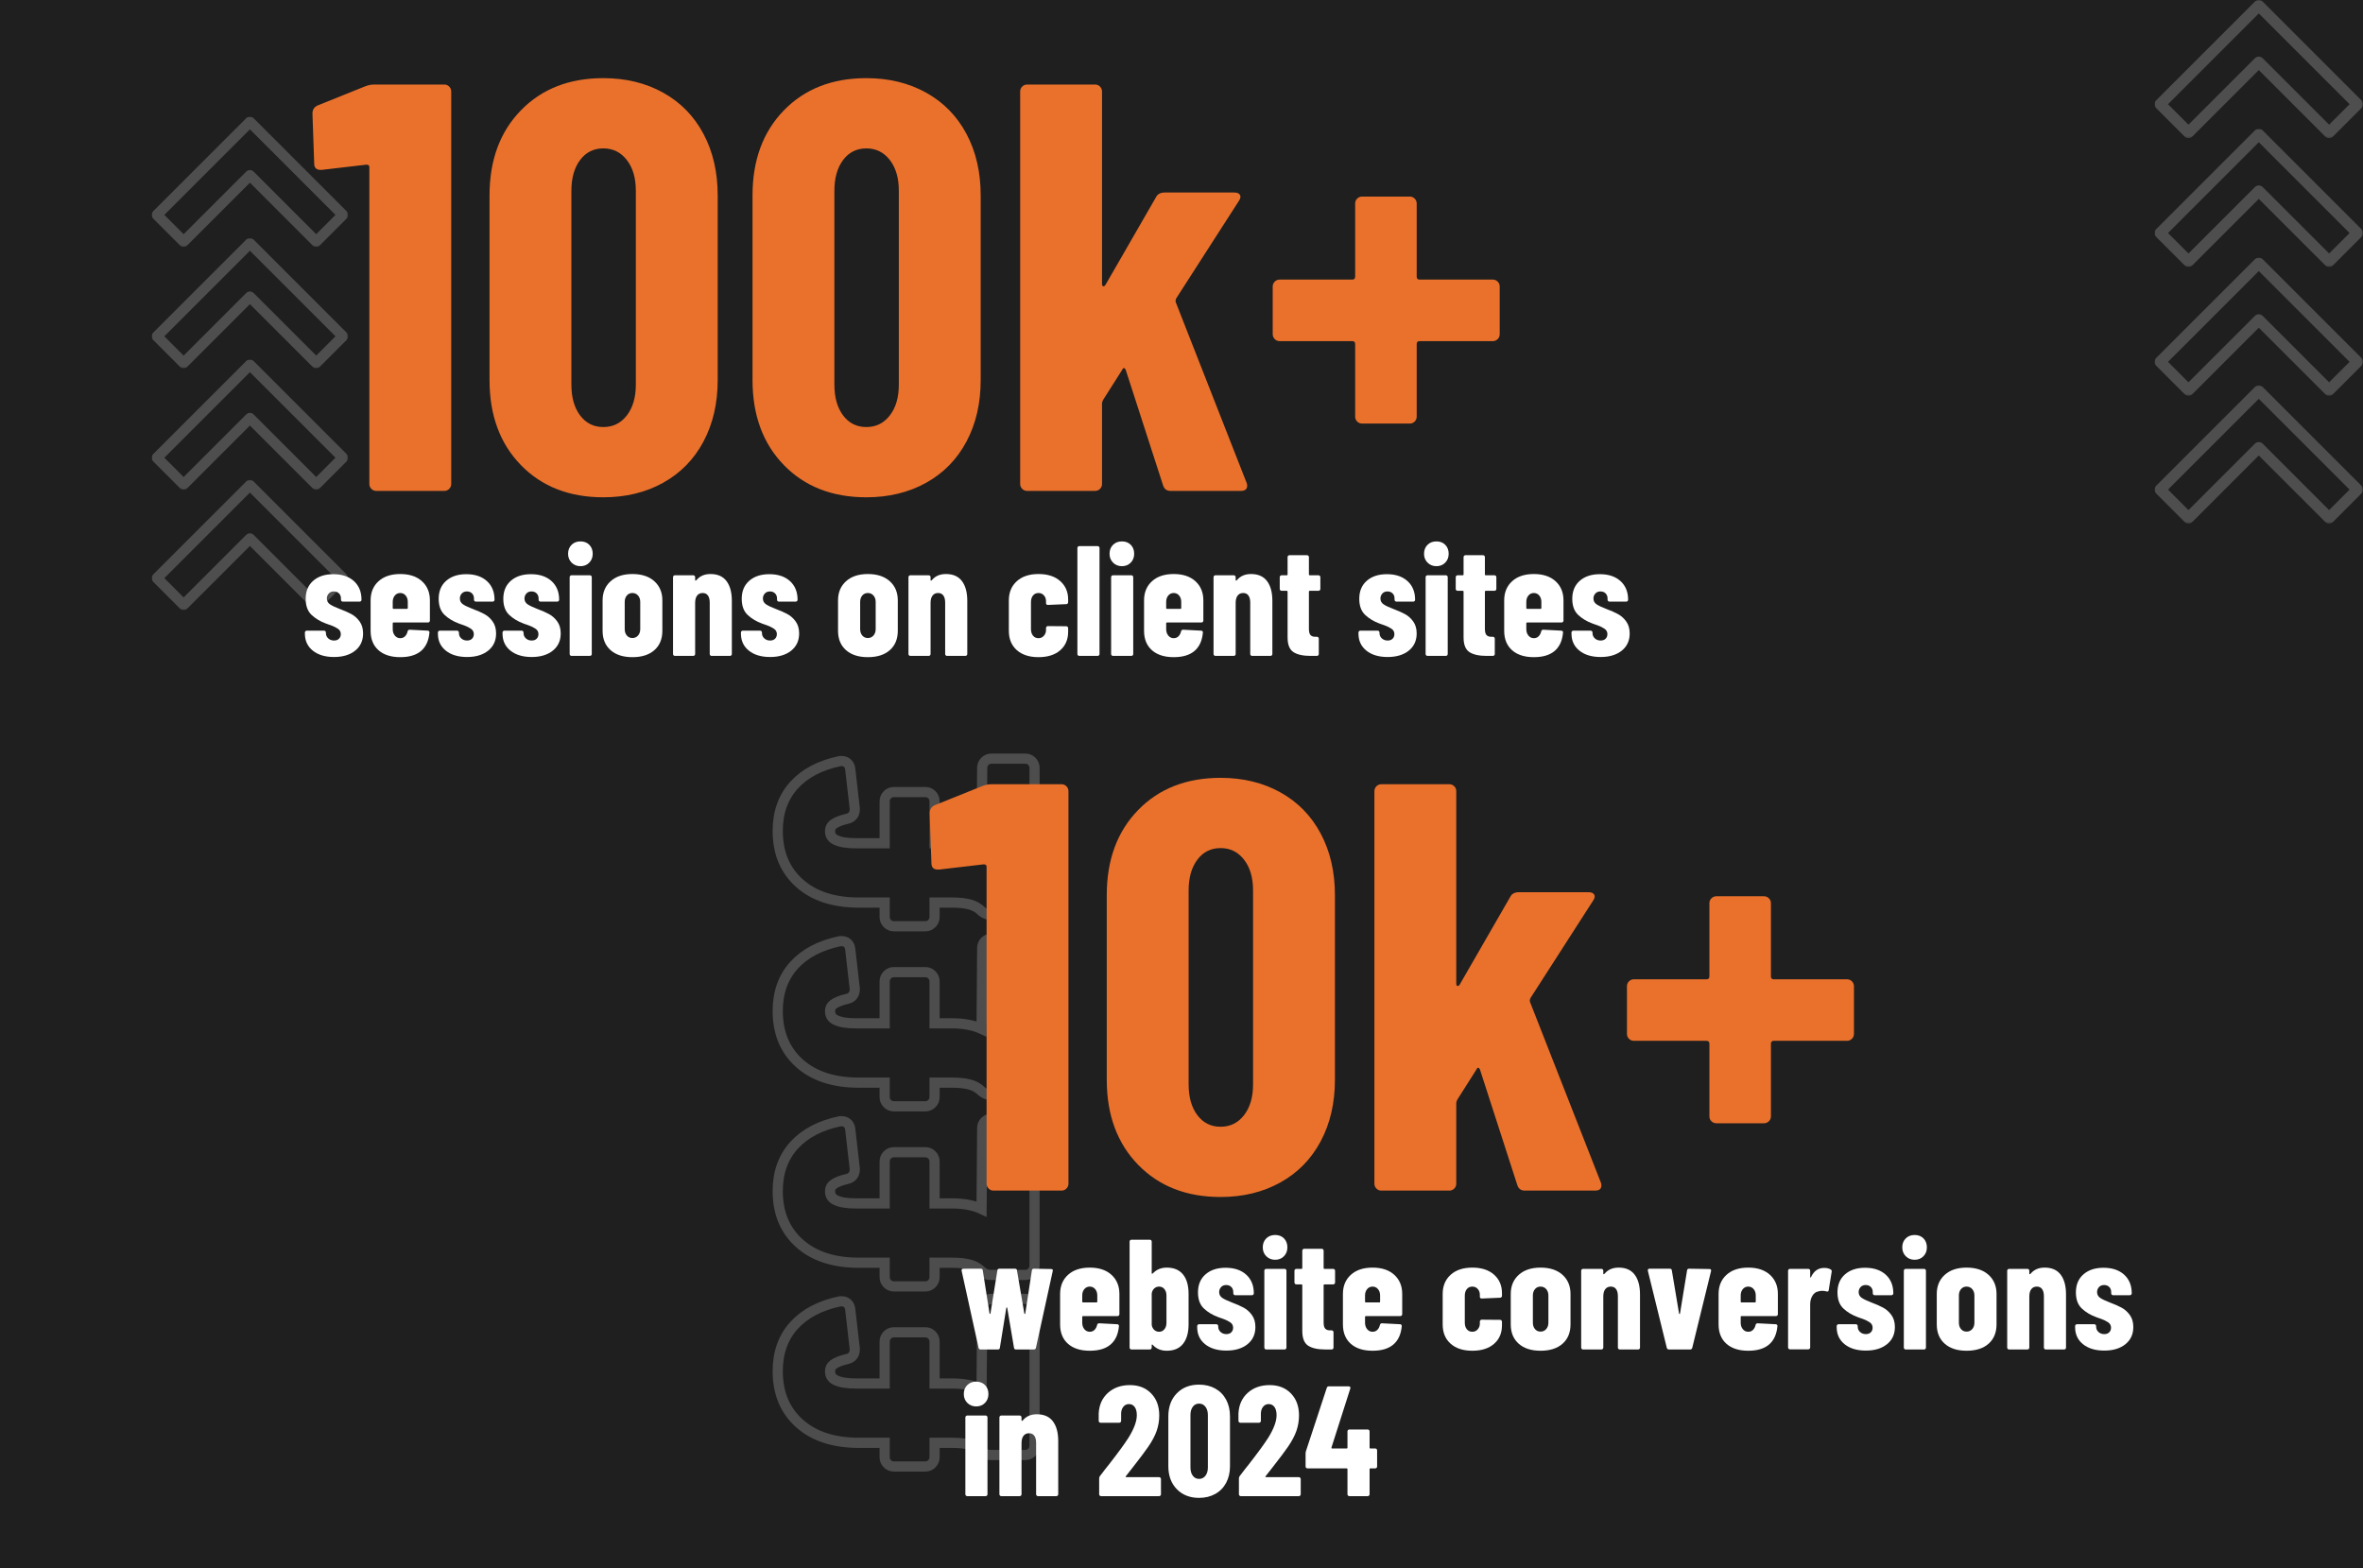 <?xml version="1.0" encoding="UTF-8"?> <svg xmlns="http://www.w3.org/2000/svg" xmlns:xlink="http://www.w3.org/1999/xlink" width="1160px" height="770px" viewBox="0 0 1160 770" version="1.1"><title>Artboard Copy 32</title><defs><polygon id="path-1" points="0 0 96.424 0 96.424 63.889 0 63.889"></polygon><polygon id="path-3" points="2.14027956e-15 0 96.424 0 96.424 63.858 2.14027956e-15 63.858"></polygon><polygon id="path-5" points="0 0 96.424 0 96.424 63.889 0 63.889"></polygon><polygon id="path-7" points="0 0 96.424 0 96.424 63.889 0 63.889"></polygon><path d="M31.635,99.351 C31.521,99.579 31.521,99.807 31.635,100.035 C31.749,100.263 31.977,100.377 32.319,100.377 L75.24,100.377 C75.81,100.377 76.294,100.576 76.694,100.975 C77.093,101.374 77.292,101.859 77.292,102.429 L77.292,119.016 C77.292,119.586 77.093,120.07 76.694,120.469 C76.294,120.868 75.81,121.068 75.24,121.068 L7.695,121.068 C7.125,121.068 6.641,120.868 6.242,120.469 C5.843,120.07 5.643,119.586 5.643,119.016 L5.643,101.916 C5.643,101.004 5.985,100.149 6.669,99.351 C8.493,97.527 9.775,95.332 10.517,92.767 C11.258,90.203 11.628,86.982 11.628,83.106 L11.628,72.846 C11.628,72.276 11.343,71.991 10.773,71.991 L2.052,71.991 C1.482,71.991 0.998,71.791 0.599,71.392 C0.2,70.993 0,70.509 0,69.939 L0,54.549 C0,53.979 0.2,53.495 0.599,53.096 C0.998,52.697 1.482,52.497 2.052,52.497 L10.773,52.497 C11.343,52.497 11.628,52.212 11.628,51.642 L11.628,37.278 C11.628,25.65 14.563,16.53 20.434,9.918 C26.305,3.306 34.257,0 44.289,0 C52.725,0 59.651,2.451 65.066,7.353 C70.481,12.255 74.157,19.266 76.095,28.386 L76.095,28.899 C76.095,29.925 75.525,30.495 74.385,30.609 L55.062,32.832 L54.72,32.832 C53.58,32.832 52.896,32.205 52.668,30.951 C51.87,27.531 50.816,24.966 49.505,23.256 C48.194,21.546 46.455,20.691 44.289,20.691 C41.325,20.691 39.159,21.974 37.791,24.538 C36.423,27.104 35.739,30.951 35.739,36.081 L35.739,51.642 C35.739,52.212 36.024,52.497 36.594,52.497 L58.824,52.497 C59.394,52.497 59.879,52.697 60.278,53.096 C60.676,53.495 60.876,53.979 60.876,54.549 L60.876,69.939 C60.876,70.509 60.676,70.993 60.278,71.392 C59.879,71.791 59.394,71.991 58.824,71.991 L36.594,71.991 C36.024,71.991 35.739,72.276 35.739,72.846 L35.739,83.106 C35.739,89.946 34.371,95.361 31.635,99.351 Z" id="path-9"></path><path d="M120.042,99.351 C119.928,99.579 119.928,99.807 120.042,100.035 C120.156,100.263 120.384,100.377 120.726,100.377 L163.647,100.377 C164.217,100.377 164.702,100.576 165.101,100.975 C165.5,101.374 165.699,101.859 165.699,102.429 L165.699,119.016 C165.699,119.586 165.5,120.07 165.101,120.469 C164.702,120.868 164.217,121.068 163.647,121.068 L96.102,121.068 C95.532,121.068 95.047,120.868 94.648,120.469 C94.249,120.07 94.05,119.586 94.05,119.016 L94.05,101.916 C94.05,101.004 94.392,100.149 95.076,99.351 C96.9,97.527 98.183,95.332 98.924,92.767 C99.665,90.203 100.035,86.982 100.035,83.106 L100.035,72.846 C100.035,72.276 99.75,71.991 99.18,71.991 L90.459,71.991 C89.889,71.991 89.404,71.791 89.005,71.392 C88.606,70.993 88.407,70.509 88.407,69.939 L88.407,54.549 C88.407,53.979 88.606,53.495 89.005,53.096 C89.404,52.697 89.889,52.497 90.459,52.497 L99.18,52.497 C99.75,52.497 100.035,52.212 100.035,51.642 L100.035,37.278 C100.035,25.65 102.971,16.53 108.841,9.918 C114.713,3.306 122.664,0 132.696,0 C141.132,0 148.058,2.451 153.472,7.353 C158.887,12.255 162.564,19.266 164.502,28.386 L164.502,28.899 C164.502,29.925 163.932,30.495 162.792,30.609 L143.469,32.832 L143.127,32.832 C141.987,32.832 141.303,32.205 141.075,30.951 C140.277,27.531 139.222,24.966 137.911,23.256 C136.601,21.546 134.862,20.691 132.696,20.691 C129.732,20.691 127.566,21.974 126.198,24.538 C124.83,27.104 124.146,30.951 124.146,36.081 L124.146,51.642 C124.146,52.212 124.431,52.497 125.001,52.497 L147.231,52.497 C147.801,52.497 148.286,52.697 148.685,53.096 C149.083,53.495 149.283,53.979 149.283,54.549 L149.283,69.939 C149.283,70.509 149.083,70.993 148.685,71.392 C148.286,71.791 147.801,71.991 147.231,71.991 L125.001,71.991 C124.431,71.991 124.146,72.276 124.146,72.846 L124.146,83.106 C124.146,89.946 122.778,95.361 120.042,99.351 Z" id="path-10"></path><path d="M208.449,99.351 C208.335,99.579 208.335,99.807 208.449,100.035 C208.563,100.263 208.791,100.377 209.133,100.377 L252.054,100.377 C252.624,100.377 253.108,100.576 253.507,100.975 C253.906,101.374 254.106,101.859 254.106,102.429 L254.106,119.016 C254.106,119.586 253.906,120.07 253.507,120.469 C253.108,120.868 252.624,121.068 252.054,121.068 L184.509,121.068 C183.939,121.068 183.454,120.868 183.055,120.469 C182.656,120.07 182.457,119.586 182.457,119.016 L182.457,101.916 C182.457,101.004 182.799,100.149 183.483,99.351 C185.307,97.527 186.589,95.332 187.331,92.767 C188.071,90.203 188.442,86.982 188.442,83.106 L188.442,72.846 C188.442,72.276 188.157,71.991 187.587,71.991 L178.866,71.991 C178.296,71.991 177.811,71.791 177.412,71.392 C177.013,70.993 176.814,70.509 176.814,69.939 L176.814,54.549 C176.814,53.979 177.013,53.495 177.412,53.096 C177.811,52.697 178.296,52.497 178.866,52.497 L187.587,52.497 C188.157,52.497 188.442,52.212 188.442,51.642 L188.442,37.278 C188.442,25.65 191.377,16.53 197.249,9.918 C203.119,3.306 211.071,0 221.103,0 C229.539,0 236.464,2.451 241.88,7.353 C247.294,12.255 250.971,19.266 252.909,28.386 L252.909,28.899 C252.909,29.925 252.339,30.495 251.199,30.609 L231.876,32.832 L231.534,32.832 C230.394,32.832 229.71,32.205 229.482,30.951 C228.684,27.531 227.63,24.966 226.319,23.256 C225.007,21.546 223.269,20.691 221.103,20.691 C218.139,20.691 215.973,21.974 214.605,24.538 C213.237,27.104 212.553,30.951 212.553,36.081 L212.553,51.642 C212.553,52.212 212.838,52.497 213.408,52.497 L235.638,52.497 C236.208,52.497 236.692,52.697 237.091,53.096 C237.49,53.495 237.69,53.979 237.69,54.549 L237.69,69.939 C237.69,70.509 237.49,70.993 237.091,71.392 C236.692,71.791 236.208,71.991 235.638,71.991 L213.408,71.991 C212.838,71.991 212.553,72.276 212.553,72.846 L212.553,83.106 C212.553,89.946 211.185,95.361 208.449,99.351 Z" id="path-11"></path><path d="M296.856,99.351 C296.742,99.579 296.742,99.807 296.856,100.035 C296.97,100.263 297.198,100.377 297.54,100.377 L340.461,100.377 C341.031,100.377 341.515,100.576 341.914,100.975 C342.313,101.374 342.513,101.859 342.513,102.429 L342.513,119.016 C342.513,119.586 342.313,120.07 341.914,120.469 C341.515,120.868 341.031,121.068 340.461,121.068 L272.916,121.068 C272.346,121.068 271.861,120.868 271.462,120.469 C271.063,120.07 270.864,119.586 270.864,119.016 L270.864,101.916 C270.864,101.004 271.206,100.149 271.89,99.351 C273.714,97.527 274.997,95.332 275.738,92.767 C276.478,90.203 276.849,86.982 276.849,83.106 L276.849,72.846 C276.849,72.276 276.564,71.991 275.994,71.991 L267.273,71.991 C266.703,71.991 266.219,71.791 265.82,71.392 C265.421,70.993 265.221,70.509 265.221,69.939 L265.221,54.549 C265.221,53.979 265.421,53.495 265.82,53.096 C266.219,52.697 266.703,52.497 267.273,52.497 L275.994,52.497 C276.564,52.497 276.849,52.212 276.849,51.642 L276.849,37.278 C276.849,25.65 279.784,16.53 285.656,9.918 C291.526,3.306 299.478,0 309.51,0 C317.946,0 324.872,2.451 330.286,7.353 C335.702,12.255 339.378,19.266 341.316,28.386 L341.316,28.899 C341.316,29.925 340.746,30.495 339.606,30.609 L320.283,32.832 L319.941,32.832 C318.801,32.832 318.117,32.205 317.889,30.951 C317.091,27.531 316.036,24.966 314.726,23.256 C313.414,21.546 311.676,20.691 309.51,20.691 C306.546,20.691 304.38,21.974 303.012,24.538 C301.644,27.104 300.96,30.951 300.96,36.081 L300.96,51.642 C300.96,52.212 301.245,52.497 301.815,52.497 L324.045,52.497 C324.615,52.497 325.099,52.697 325.498,53.096 C325.897,53.495 326.097,53.979 326.097,54.549 L326.097,69.939 C326.097,70.509 325.897,70.993 325.498,71.392 C325.099,71.791 324.615,71.991 324.045,71.991 L301.815,71.991 C301.245,71.991 300.96,72.276 300.96,72.846 L300.96,83.106 C300.96,89.946 299.592,95.361 296.856,99.351 Z" id="path-12"></path><polygon id="path-13" points="2.64938414e-15 0 102.309 0 102.309 67.789 2.64938414e-15 67.789"></polygon><polygon id="path-15" points="2.27090069e-15 0 102.309 0 102.309 67.755 2.27090069e-15 67.755"></polygon><polygon id="path-17" points="2.64938414e-15 0 102.309 0 102.309 67.788 2.64938414e-15 67.788"></polygon><polygon id="path-19" points="0 0 102.309 0 102.309 67.788 0 67.788"></polygon></defs><g id="Artboard-Copy-32" stroke="none" stroke-width="1" fill="none" fill-rule="evenodd"><rect fill="#1F1F1F" x="0" y="0" width="1160" height="770"></rect><g id="Group-13" opacity="0.213" transform="translate(74.471, 57.282)"><g id="Group-3" transform="translate(0, 119.209)"><mask id="mask-2" fill="white"><use xlink:href="#path-1"></use></mask><g id="Clip-2"></g><path d="M6.204,48.213 L15.673,57.685 L46.396,26.966 C47.398,25.96 49.024,25.96 50.029,26.966 L80.752,57.685 L90.217,48.213 L48.211,6.207 L6.204,48.213 Z M80.752,63.889 C80.071,63.889 79.415,63.616 78.933,63.138 L48.211,32.418 L17.492,63.138 C17.01,63.616 16.354,63.889 15.673,63.889 C14.992,63.889 14.34,63.616 13.858,63.138 L0.752,50.032 C-0.251,49.026 -0.251,47.4 0.752,46.395 L46.396,0.754 C47.398,-0.251 49.024,-0.251 50.029,0.754 L95.67,46.395 C96.676,47.4 96.676,49.026 95.67,50.032 L82.567,63.138 C82.085,63.616 81.433,63.889 80.752,63.889 L80.752,63.889 Z" id="Fill-1" fill="#FFFFFF" mask="url(#mask-2)"></path></g><g id="Group-6" transform="translate(0, 59.634)"><mask id="mask-4" fill="white"><use xlink:href="#path-3"></use></mask><g id="Clip-5"></g><path d="M6.204,48.185 L15.673,57.654 L46.396,26.934 C47.398,25.929 49.024,25.929 50.029,26.934 L80.752,57.654 L90.217,48.185 L48.211,6.175 L6.204,48.185 Z M80.752,63.858 C80.093,63.858 79.435,63.608 78.933,63.106 L48.211,32.387 L17.492,63.106 C16.486,64.109 14.86,64.109 13.858,63.106 L0.752,50.004 C0.27,49.522 0,48.866 0,48.185 C0,47.501 0.27,46.849 0.752,46.367 L46.396,0.723 C47.359,-0.241 49.066,-0.241 50.029,0.723 L95.67,46.367 C96.676,47.372 96.676,48.998 95.67,50.004 L82.567,63.106 C82.066,63.608 81.407,63.858 80.752,63.858 L80.752,63.858 Z" id="Fill-4" fill="#FFFFFF" mask="url(#mask-4)"></path></g><g id="Group-9"><mask id="mask-6" fill="white"><use xlink:href="#path-5"></use></mask><g id="Clip-8"></g><path d="M6.204,48.213 L15.673,57.685 L46.396,26.966 C47.398,25.96 49.024,25.96 50.029,26.966 L80.752,57.685 L90.217,48.213 L48.211,6.207 L6.204,48.213 Z M80.752,63.889 C80.071,63.889 79.415,63.616 78.933,63.137 L48.211,32.418 L17.492,63.137 C17.01,63.616 16.354,63.889 15.673,63.889 C14.992,63.889 14.34,63.616 13.858,63.137 L0.752,50.032 C-0.251,49.026 -0.251,47.4 0.752,46.395 L46.396,0.754 C47.398,-0.252 49.024,-0.252 50.029,0.754 L95.67,46.395 C96.676,47.4 96.676,49.026 95.67,50.032 L82.567,63.137 C82.085,63.616 81.433,63.889 80.752,63.889 L80.752,63.889 Z" id="Fill-7" fill="#FFFFFF" mask="url(#mask-6)"></path></g><g id="Group-12" transform="translate(0, 178.328)"><mask id="mask-8" fill="white"><use xlink:href="#path-7"></use></mask><g id="Clip-11"></g><path d="M6.204,48.213 L15.673,57.685 L46.396,26.966 C47.398,25.96 49.024,25.96 50.029,26.966 L80.752,57.685 L90.217,48.213 L48.211,6.207 L6.204,48.213 Z M80.752,63.889 C80.071,63.889 79.415,63.62 78.933,63.138 L48.211,32.418 L17.492,63.138 C17.01,63.62 16.354,63.889 15.673,63.889 C14.992,63.889 14.34,63.62 13.858,63.138 L0.752,50.032 C-0.251,49.026 -0.251,47.4 0.752,46.395 L46.396,0.754 C47.398,-0.251 49.024,-0.251 50.029,0.754 L95.67,46.395 C96.676,47.4 96.676,49.026 95.67,50.032 L82.567,63.138 C82.085,63.62 81.433,63.889 80.752,63.889 L80.752,63.889 Z" id="Fill-10" fill="#FFFFFF" mask="url(#mask-8)"></path></g></g><g id="100k+" transform="translate(153.387, 38.365)" fill="#EA712C" fill-rule="nonzero"><path d="M25.935,3.99 C27.455,3.42 28.88,3.135 30.21,3.135 L64.695,3.135 C65.645,3.135 66.453,3.467 67.118,4.133 C67.782,4.798 68.115,5.605 68.115,6.555 L68.115,199.215 C68.115,200.165 67.782,200.972 67.118,201.637 C66.453,202.303 65.645,202.635 64.695,202.635 L31.35,202.635 C30.4,202.635 29.593,202.303 28.927,201.637 C28.262,200.972 27.93,200.165 27.93,199.215 L27.93,43.605 C27.93,42.845 27.455,42.465 26.505,42.465 L4.56,45.03 L3.99,45.03 C1.9,45.03 0.855,43.985 0.855,41.895 L0,17.385 C0,15.485 0.855,14.155 2.565,13.395 L25.935,3.99 Z" id="Path"></path><path d="M142.785,205.77 C126.065,205.77 112.575,200.498 102.315,189.952 C92.055,179.407 86.925,165.49 86.925,148.2 L86.925,57.57 C86.925,40.28 92.055,26.363 102.315,15.818 C112.575,5.272 126.065,0 142.785,0 C153.805,0 163.59,2.375 172.14,7.125 C180.69,11.875 187.292,18.62 191.947,27.36 C196.602,36.1 198.93,46.17 198.93,57.57 L198.93,148.2 C198.93,159.6 196.602,169.67 191.947,178.41 C187.292,187.15 180.69,193.895 172.14,198.645 C163.59,203.395 153.805,205.77 142.785,205.77 Z M142.785,171.285 C147.535,171.285 151.382,169.385 154.327,165.585 C157.273,161.785 158.745,156.75 158.745,150.48 L158.745,55.29 C158.745,49.02 157.273,43.985 154.327,40.185 C151.382,36.385 147.535,34.485 142.785,34.485 C138.035,34.485 134.235,36.385 131.385,40.185 C128.535,43.985 127.11,49.02 127.11,55.29 L127.11,150.48 C127.11,156.75 128.535,161.785 131.385,165.585 C134.235,169.385 138.035,171.285 142.785,171.285 Z" id="Shape"></path><path d="M271.89,205.77 C255.17,205.77 241.68,200.498 231.42,189.952 C221.16,179.407 216.03,165.49 216.03,148.2 L216.03,57.57 C216.03,40.28 221.16,26.363 231.42,15.818 C241.68,5.272 255.17,0 271.89,0 C282.91,0 292.695,2.375 301.245,7.125 C309.795,11.875 316.397,18.62 321.053,27.36 C325.707,36.1 328.035,46.17 328.035,57.57 L328.035,148.2 C328.035,159.6 325.707,169.67 321.053,178.41 C316.397,187.15 309.795,193.895 301.245,198.645 C292.695,203.395 282.91,205.77 271.89,205.77 Z M271.89,171.285 C276.64,171.285 280.488,169.385 283.433,165.585 C286.377,161.785 287.85,156.75 287.85,150.48 L287.85,55.29 C287.85,49.02 286.377,43.985 283.433,40.185 C280.488,36.385 276.64,34.485 271.89,34.485 C267.14,34.485 263.34,36.385 260.49,40.185 C257.64,43.985 256.215,49.02 256.215,55.29 L256.215,150.48 C256.215,156.75 257.64,161.785 260.49,165.585 C263.34,169.385 267.14,171.285 271.89,171.285 Z" id="Shape"></path><path d="M350.835,202.635 C349.885,202.635 349.077,202.303 348.413,201.637 C347.748,200.972 347.415,200.165 347.415,199.215 L347.415,6.555 C347.415,5.605 347.748,4.798 348.413,4.133 C349.077,3.467 349.885,3.135 350.835,3.135 L384.18,3.135 C385.13,3.135 385.938,3.467 386.603,4.133 C387.267,4.798 387.6,5.605 387.6,6.555 L387.6,100.89 C387.6,101.65 387.79,102.078 388.17,102.172 C388.55,102.267 388.93,102.03 389.31,101.46 L414.105,58.425 C414.865,56.905 416.29,56.145 418.38,56.145 L452.58,56.145 C453.91,56.145 454.812,56.525 455.288,57.285 C455.762,58.045 455.62,58.995 454.86,60.135 L424.08,108.015 C423.7,108.775 423.605,109.44 423.795,110.01 L458.565,198.645 C458.755,199.025 458.85,199.5 458.85,200.07 C458.85,201.78 457.805,202.635 455.715,202.635 L421.23,202.635 C419.33,202.635 418.095,201.685 417.525,199.785 L399.285,143.355 C399.095,142.785 398.81,142.452 398.43,142.357 C398.05,142.262 397.765,142.5 397.575,143.07 L388.17,157.89 C387.79,158.65 387.6,159.22 387.6,159.6 L387.6,199.215 C387.6,200.165 387.267,200.972 386.603,201.637 C385.938,202.303 385.13,202.635 384.18,202.635 L350.835,202.635 Z" id="Path"></path><path d="M579.405,98.895 C580.355,98.895 581.163,99.228 581.827,99.892 C582.492,100.558 582.825,101.365 582.825,102.315 L582.825,125.685 C582.825,126.635 582.492,127.442 581.827,128.107 C581.163,128.773 580.355,129.105 579.405,129.105 L543.495,129.105 C542.545,129.105 542.07,129.58 542.07,130.53 L542.07,166.155 C542.07,167.105 541.737,167.912 541.072,168.577 C540.408,169.243 539.6,169.575 538.65,169.575 L515.28,169.575 C514.33,169.575 513.523,169.243 512.857,168.577 C512.192,167.912 511.86,167.105 511.86,166.155 L511.86,130.53 C511.86,129.58 511.385,129.105 510.435,129.105 L474.81,129.105 C473.86,129.105 473.053,128.773 472.387,128.107 C471.723,127.442 471.39,126.635 471.39,125.685 L471.39,102.315 C471.39,101.365 471.723,100.558 472.387,99.892 C473.053,99.228 473.86,98.895 474.81,98.895 L510.435,98.895 C511.385,98.895 511.86,98.42 511.86,97.47 L511.86,61.56 C511.86,60.61 512.192,59.803 512.857,59.138 C513.523,58.472 514.33,58.14 515.28,58.14 L538.65,58.14 C539.6,58.14 540.408,58.472 541.072,59.138 C541.737,59.803 542.07,60.61 542.07,61.56 L542.07,97.47 C542.07,98.42 542.545,98.895 543.495,98.895 L579.405,98.895 Z" id="Path"></path></g><g id="££££" transform="translate(444.822, 546.186) rotate(-90) translate(-444.822, -546.186)translate(273.566, 485.651)" fill-rule="nonzero"><g id="Path"><use fill="#FFFFFF" xlink:href="#path-9"></use><path stroke="#4D4D4D" stroke-width="5" d="M44.289,-2.5 C53.421,-2.5 60.891,0.202 66.743,5.5 C72.556,10.762 76.546,18.28 78.595,28.126 L78.595,28.899 C78.595,30.201 78.141,31.158 77.435,31.864 C76.814,32.485 75.924,32.963 74.655,33.094 L55.219,35.33 C53.695,35.361 52.643,34.951 51.873,34.346 C51.059,33.706 50.474,32.788 50.22,31.463 C49.527,28.51 48.66,26.263 47.52,24.777 C46.708,23.718 45.63,23.191 44.289,23.191 C43.304,23.191 42.44,23.375 41.715,23.804 C41.003,24.226 40.444,24.877 39.997,25.715 C38.768,28.019 38.239,31.492 38.239,36.081 L38.239,49.997 L58.824,49.997 C60.088,49.997 61.161,50.443 62.045,51.328 C62.93,52.212 63.376,53.285 63.376,54.549 L63.376,69.939 C63.376,71.203 62.93,72.276 62.045,73.16 C61.161,74.045 60.088,74.491 58.824,74.491 L38.239,74.491 L38.239,83.106 C38.239,88.865 37.303,93.675 35.507,97.565 L75.251,97.877 C76.511,97.88 77.58,98.326 78.461,99.208 C79.346,100.092 79.792,101.165 79.792,102.429 L79.792,119.016 C79.792,120.28 79.346,121.353 78.461,122.237 C77.577,123.122 76.504,123.568 75.24,123.568 L7.695,123.568 C6.431,123.568 5.358,123.122 4.474,122.237 C3.589,121.353 3.143,120.28 3.143,119.016 L3.143,101.916 C3.143,100.437 3.653,99.028 4.771,97.724 C6.427,96.057 7.495,94.219 8.115,92.074 C8.802,89.693 9.128,86.702 9.128,83.106 L9.128,74.491 L2.052,74.491 C0.788,74.491 -0.285,74.045 -1.169,73.16 C-2.054,72.276 -2.5,71.203 -2.5,69.939 L-2.5,54.549 C-2.5,53.285 -2.054,52.212 -1.169,51.328 C-0.285,50.443 0.788,49.997 2.052,49.997 L9.128,49.997 L9.128,37.278 C9.128,24.916 12.338,15.271 18.565,8.258 C24.896,1.128 33.451,-2.5 44.289,-2.5 Z" fill="#1F1F1F" fill-rule="evenodd"></path></g><g id="Path"><use fill="#FFFFFF" xlink:href="#path-10"></use><path stroke="#4D4D4D" stroke-width="5" d="M132.696,-2.5 C141.828,-2.5 149.298,0.202 155.15,5.5 C160.963,10.762 164.953,18.28 167.002,28.126 L167.002,28.899 C167.002,30.201 166.548,31.158 165.842,31.864 C165.221,32.485 164.331,32.963 163.062,33.094 L143.626,35.33 C142.102,35.361 141.05,34.951 140.28,34.346 C139.466,33.706 138.881,32.788 138.627,31.463 C137.934,28.51 137.067,26.263 135.927,24.777 C135.115,23.718 134.037,23.191 132.696,23.191 C131.711,23.191 130.847,23.375 130.122,23.804 C129.41,24.226 128.851,24.877 128.404,25.715 C127.175,28.019 126.646,31.492 126.646,36.081 L126.646,49.997 L147.231,49.997 C148.495,49.997 149.568,50.443 150.452,51.328 C151.337,52.212 151.783,53.285 151.783,54.549 L151.783,69.939 C151.783,71.203 151.337,72.276 150.452,73.16 C149.568,74.045 148.495,74.491 147.231,74.491 L126.646,74.491 L126.646,83.106 C126.646,88.865 125.71,93.675 123.914,97.565 L163.658,97.877 C164.918,97.88 165.987,98.326 166.868,99.208 C167.753,100.092 168.199,101.165 168.199,102.429 L168.199,119.016 C168.199,120.28 167.753,121.353 166.868,122.237 C165.984,123.122 164.911,123.568 163.647,123.568 L96.102,123.568 C94.838,123.568 93.765,123.122 92.881,122.237 C91.996,121.353 91.55,120.28 91.55,119.016 L91.55,101.916 C91.55,100.437 92.06,99.028 93.178,97.724 C94.834,96.057 95.902,94.219 96.522,92.074 C97.209,89.693 97.535,86.702 97.535,83.106 L97.535,74.491 L90.459,74.491 C89.195,74.491 88.122,74.045 87.238,73.16 C86.353,72.276 85.907,71.203 85.907,69.939 L85.907,54.549 C85.907,53.285 86.353,52.212 87.238,51.328 C88.122,50.443 89.195,49.997 90.459,49.997 L97.535,49.997 L97.535,37.278 C97.535,24.916 100.745,15.271 106.972,8.258 C113.303,1.128 121.858,-2.5 132.696,-2.5 Z" fill="#1F1F1F" fill-rule="evenodd"></path></g><g id="Path"><use fill="#FFFFFF" xlink:href="#path-11"></use><path stroke="#4D4D4D" stroke-width="5" d="M221.103,-2.5 C230.235,-2.5 237.705,0.202 243.557,5.5 C249.37,10.762 253.36,18.28 255.409,28.126 L255.409,28.899 C255.409,30.201 254.955,31.158 254.249,31.864 C253.628,32.485 252.738,32.963 251.469,33.094 L232.033,35.33 C230.509,35.361 229.457,34.951 228.687,34.346 C227.873,33.706 227.288,32.788 227.034,31.463 C226.341,28.51 225.474,26.263 224.334,24.777 C223.522,23.718 222.444,23.191 221.103,23.191 C220.118,23.191 219.254,23.375 218.529,23.804 C217.817,24.226 217.258,24.877 216.811,25.715 C215.582,28.019 215.053,31.492 215.053,36.081 L215.053,49.997 L235.638,49.997 C236.902,49.997 237.975,50.443 238.859,51.328 C239.744,52.212 240.19,53.285 240.19,54.549 L240.19,69.939 C240.19,71.203 239.744,72.276 238.859,73.16 C237.975,74.045 236.902,74.491 235.638,74.491 L215.053,74.491 L215.053,83.106 C215.053,88.865 214.117,93.675 212.321,97.565 L252.065,97.877 C253.325,97.88 254.394,98.326 255.275,99.208 C256.16,100.092 256.606,101.165 256.606,102.429 L256.606,119.016 C256.606,120.28 256.16,121.353 255.275,122.237 C254.391,123.122 253.318,123.568 252.054,123.568 L184.509,123.568 C183.245,123.568 182.172,123.122 181.288,122.237 C180.403,121.353 179.957,120.28 179.957,119.016 L179.957,101.916 C179.957,100.437 180.467,99.028 181.585,97.724 C183.241,96.057 184.309,94.219 184.929,92.074 C185.616,89.693 185.942,86.702 185.942,83.106 L185.942,74.491 L178.866,74.491 C177.602,74.491 176.529,74.045 175.645,73.16 C174.76,72.276 174.314,71.203 174.314,69.939 L174.314,54.549 C174.314,53.285 174.76,52.212 175.645,51.328 C176.529,50.443 177.602,49.997 178.866,49.997 L185.942,49.997 L185.942,37.278 C185.942,24.916 189.152,15.271 195.379,8.258 C201.71,1.128 210.265,-2.5 221.103,-2.5 Z" fill="#1F1F1F" fill-rule="evenodd"></path></g><g id="Path"><use fill="#FFFFFF" xlink:href="#path-12"></use><path stroke="#4D4D4D" stroke-width="5" d="M309.51,-2.5 C318.642,-2.5 326.112,0.202 331.964,5.5 C337.777,10.762 341.767,18.28 343.816,28.126 L343.816,28.899 C343.816,30.201 343.362,31.158 342.656,31.864 C342.035,32.485 341.145,32.963 339.876,33.094 L320.44,35.33 C318.916,35.361 317.864,34.951 317.094,34.346 C316.28,33.706 315.695,32.788 315.441,31.463 C314.748,28.51 313.881,26.263 312.741,24.777 C311.929,23.718 310.851,23.191 309.51,23.191 C308.525,23.191 307.661,23.375 306.936,23.804 C306.224,24.226 305.665,24.877 305.218,25.715 C303.989,28.019 303.46,31.492 303.46,36.081 L303.46,49.997 L324.045,49.997 C325.309,49.997 326.382,50.443 327.266,51.328 C328.151,52.212 328.597,53.285 328.597,54.549 L328.597,69.939 C328.597,71.203 328.151,72.276 327.266,73.16 C326.382,74.045 325.309,74.491 324.045,74.491 L303.46,74.491 L303.46,83.106 C303.46,88.865 302.524,93.675 300.728,97.565 L340.472,97.877 C341.732,97.88 342.801,98.326 343.682,99.208 C344.567,100.092 345.013,101.165 345.013,102.429 L345.013,119.016 C345.013,120.28 344.567,121.353 343.682,122.237 C342.798,123.122 341.725,123.568 340.461,123.568 L272.916,123.568 C271.652,123.568 270.579,123.122 269.695,122.237 C268.81,121.353 268.364,120.28 268.364,119.016 L268.364,101.916 C268.364,100.437 268.874,99.028 269.992,97.724 C271.648,96.057 272.716,94.219 273.336,92.074 C274.023,89.693 274.349,86.702 274.349,83.106 L274.349,74.491 L267.273,74.491 C266.009,74.491 264.936,74.045 264.052,73.16 C263.167,72.276 262.721,71.203 262.721,69.939 L262.721,54.549 C262.721,53.285 263.167,52.212 264.052,51.328 C264.936,50.443 266.009,49.997 267.273,49.997 L274.349,49.997 L274.349,37.278 C274.349,24.916 277.559,15.271 283.786,8.258 C290.117,1.128 298.672,-2.5 309.51,-2.5 Z" fill="#1F1F1F" fill-rule="evenodd"></path></g></g><g id="10k+" transform="translate(456.387, 381.865)" fill="#EA712C" fill-rule="nonzero"><path d="M25.935,3.99 C27.455,3.42 28.88,3.135 30.21,3.135 L64.695,3.135 C65.645,3.135 66.453,3.467 67.118,4.133 C67.782,4.798 68.115,5.605 68.115,6.555 L68.115,199.215 C68.115,200.165 67.782,200.972 67.118,201.637 C66.453,202.303 65.645,202.635 64.695,202.635 L31.35,202.635 C30.4,202.635 29.593,202.303 28.927,201.637 C28.262,200.972 27.93,200.165 27.93,199.215 L27.93,43.605 C27.93,42.845 27.455,42.465 26.505,42.465 L4.56,45.03 L3.99,45.03 C1.9,45.03 0.855,43.985 0.855,41.895 L0,17.385 C0,15.485 0.855,14.155 2.565,13.395 L25.935,3.99 Z" id="Path"></path><path d="M142.785,205.77 C126.065,205.77 112.575,200.498 102.315,189.952 C92.055,179.407 86.925,165.49 86.925,148.2 L86.925,57.57 C86.925,40.28 92.055,26.363 102.315,15.818 C112.575,5.272 126.065,0 142.785,0 C153.805,0 163.59,2.375 172.14,7.125 C180.69,11.875 187.292,18.62 191.947,27.36 C196.602,36.1 198.93,46.17 198.93,57.57 L198.93,148.2 C198.93,159.6 196.602,169.67 191.947,178.41 C187.292,187.15 180.69,193.895 172.14,198.645 C163.59,203.395 153.805,205.77 142.785,205.77 Z M142.785,171.285 C147.535,171.285 151.382,169.385 154.327,165.585 C157.273,161.785 158.745,156.75 158.745,150.48 L158.745,55.29 C158.745,49.02 157.273,43.985 154.327,40.185 C151.382,36.385 147.535,34.485 142.785,34.485 C138.035,34.485 134.235,36.385 131.385,40.185 C128.535,43.985 127.11,49.02 127.11,55.29 L127.11,150.48 C127.11,156.75 128.535,161.785 131.385,165.585 C134.235,169.385 138.035,171.285 142.785,171.285 Z" id="Shape"></path><path d="M221.73,202.635 C220.78,202.635 219.972,202.303 219.308,201.637 C218.643,200.972 218.31,200.165 218.31,199.215 L218.31,6.555 C218.31,5.605 218.643,4.798 219.308,4.133 C219.972,3.467 220.78,3.135 221.73,3.135 L255.075,3.135 C256.025,3.135 256.832,3.467 257.498,4.133 C258.163,4.798 258.495,5.605 258.495,6.555 L258.495,100.89 C258.495,101.65 258.685,102.078 259.065,102.172 C259.445,102.267 259.825,102.03 260.205,101.46 L285,58.425 C285.76,56.905 287.185,56.145 289.275,56.145 L323.475,56.145 C324.805,56.145 325.707,56.525 326.183,57.285 C326.658,58.045 326.515,58.995 325.755,60.135 L294.975,108.015 C294.595,108.775 294.5,109.44 294.69,110.01 L329.46,198.645 C329.65,199.025 329.745,199.5 329.745,200.07 C329.745,201.78 328.7,202.635 326.61,202.635 L292.125,202.635 C290.225,202.635 288.99,201.685 288.42,199.785 L270.18,143.355 C269.99,142.785 269.705,142.452 269.325,142.357 C268.945,142.262 268.66,142.5 268.47,143.07 L259.065,157.89 C258.685,158.65 258.495,159.22 258.495,159.6 L258.495,199.215 C258.495,200.165 258.163,200.972 257.498,201.637 C256.832,202.303 256.025,202.635 255.075,202.635 L221.73,202.635 Z" id="Path"></path><path d="M450.3,98.895 C451.25,98.895 452.058,99.228 452.723,99.892 C453.387,100.558 453.72,101.365 453.72,102.315 L453.72,125.685 C453.72,126.635 453.387,127.442 452.723,128.107 C452.058,128.773 451.25,129.105 450.3,129.105 L414.39,129.105 C413.44,129.105 412.965,129.58 412.965,130.53 L412.965,166.155 C412.965,167.105 412.632,167.912 411.967,168.577 C411.303,169.243 410.495,169.575 409.545,169.575 L386.175,169.575 C385.225,169.575 384.418,169.243 383.752,168.577 C383.087,167.912 382.755,167.105 382.755,166.155 L382.755,130.53 C382.755,129.58 382.28,129.105 381.33,129.105 L345.705,129.105 C344.755,129.105 343.947,128.773 343.283,128.107 C342.618,127.442 342.285,126.635 342.285,125.685 L342.285,102.315 C342.285,101.365 342.618,100.558 343.283,99.892 C343.947,99.228 344.755,98.895 345.705,98.895 L381.33,98.895 C382.28,98.895 382.755,98.42 382.755,97.47 L382.755,61.56 C382.755,60.61 383.087,59.803 383.752,59.138 C384.418,58.472 385.225,58.14 386.175,58.14 L409.545,58.14 C410.495,58.14 411.303,58.472 411.967,59.138 C412.632,59.803 412.965,60.61 412.965,61.56 L412.965,97.47 C412.965,98.42 413.44,98.895 414.39,98.895 L450.3,98.895 Z" id="Path"></path></g><g id="sessions-on-client-s" transform="translate(149.67, 265.79)" fill="#FFFFFF" fill-rule="nonzero"><path d="M14.322,56.749 C9.959,56.749 6.481,55.709 3.889,53.63 C1.296,51.551 0,48.767 0,45.276 L0,44.737 C0,44.48 0.09,44.262 0.27,44.083 C0.449,43.903 0.667,43.813 0.924,43.813 L9.394,43.813 C9.651,43.813 9.869,43.903 10.049,44.083 C10.228,44.262 10.318,44.48 10.318,44.737 L10.318,44.968 C10.318,46.046 10.703,46.931 11.473,47.624 C12.243,48.318 13.193,48.664 14.322,48.664 C15.349,48.664 16.157,48.369 16.747,47.779 C17.338,47.188 17.633,46.431 17.633,45.507 C17.633,44.378 17.145,43.492 16.17,42.85 C15.195,42.209 14.104,41.67 12.898,41.233 C11.691,40.797 10.857,40.502 10.395,40.348 C7.572,39.321 5.197,37.897 3.272,36.075 C1.347,34.252 0.385,31.621 0.385,28.182 C0.385,24.435 1.617,21.483 4.081,19.327 C6.545,17.171 9.83,16.093 13.937,16.093 C18.198,16.093 21.573,17.222 24.062,19.481 C26.552,21.74 27.797,24.794 27.797,28.644 C27.797,28.901 27.707,29.119 27.527,29.299 C27.348,29.478 27.13,29.568 26.873,29.568 L18.634,29.568 C18.377,29.568 18.159,29.478 17.98,29.299 C17.8,29.119 17.71,28.901 17.71,28.644 L17.71,28.028 C17.71,27.001 17.389,26.167 16.747,25.526 C16.106,24.884 15.272,24.563 14.245,24.563 C13.167,24.563 12.32,24.91 11.704,25.602 C11.088,26.296 10.78,27.104 10.78,28.028 C10.78,29.26 11.306,30.223 12.358,30.916 C13.411,31.608 15.015,32.366 17.171,33.187 C19.378,34.008 21.265,34.843 22.831,35.69 C24.396,36.536 25.744,37.743 26.873,39.309 C28.002,40.874 28.567,42.838 28.567,45.199 C28.567,48.741 27.271,51.551 24.678,53.63 C22.086,55.709 18.634,56.749 14.322,56.749 Z" id="Path"></path><path d="M61.369,38.885 C61.369,39.142 61.279,39.36 61.099,39.539 C60.92,39.719 60.702,39.809 60.445,39.809 L43.505,39.809 C43.248,39.809 43.12,39.937 43.12,40.194 L43.12,43.043 C43.12,44.326 43.467,45.392 44.16,46.239 C44.852,47.086 45.738,47.509 46.816,47.509 C47.791,47.509 48.587,47.188 49.203,46.547 C49.819,45.905 50.23,45.096 50.435,44.121 C50.589,43.608 50.923,43.351 51.436,43.351 L60.291,43.813 C60.548,43.813 60.766,43.903 60.946,44.083 C61.125,44.262 61.189,44.506 61.138,44.814 C60.779,48.767 59.406,51.757 57.019,53.785 C54.632,55.812 51.231,56.826 46.816,56.826 C42.247,56.826 38.68,55.684 36.113,53.4 C33.546,51.115 32.263,47.945 32.263,43.89 L32.263,28.952 C32.263,25.051 33.559,21.919 36.151,19.558 C38.744,17.197 42.299,16.016 46.816,16.016 C51.333,16.016 54.888,17.197 57.48,19.558 C60.073,21.919 61.369,25.051 61.369,28.952 L61.369,38.885 Z M46.816,25.333 C45.738,25.333 44.852,25.744 44.16,26.565 C43.467,27.386 43.12,28.439 43.12,29.722 L43.12,32.725 C43.12,32.982 43.248,33.11 43.505,33.11 L50.127,33.11 C50.384,33.11 50.512,32.982 50.512,32.725 L50.512,29.722 C50.512,28.439 50.166,27.386 49.472,26.565 C48.779,25.744 47.894,25.333 46.816,25.333 Z" id="Shape"></path><path d="M79.618,56.749 C75.255,56.749 71.777,55.709 69.184,53.63 C66.592,51.551 65.296,48.767 65.296,45.276 L65.296,44.737 C65.296,44.48 65.386,44.262 65.566,44.083 C65.745,43.903 65.963,43.813 66.22,43.813 L74.69,43.813 C74.947,43.813 75.165,43.903 75.344,44.083 C75.524,44.262 75.614,44.48 75.614,44.737 L75.614,44.968 C75.614,46.046 75.999,46.931 76.769,47.624 C77.539,48.318 78.489,48.664 79.618,48.664 C80.645,48.664 81.453,48.369 82.043,47.779 C82.634,47.188 82.929,46.431 82.929,45.507 C82.929,44.378 82.441,43.492 81.466,42.85 C80.491,42.209 79.4,41.67 78.194,41.233 C76.987,40.797 76.153,40.502 75.691,40.348 C72.868,39.321 70.493,37.897 68.569,36.075 C66.644,34.252 65.681,31.621 65.681,28.182 C65.681,24.435 66.913,21.483 69.377,19.327 C71.841,17.171 75.126,16.093 79.233,16.093 C83.494,16.093 86.869,17.222 89.359,19.481 C91.848,21.74 93.093,24.794 93.093,28.644 C93.093,28.901 93.003,29.119 92.823,29.299 C92.644,29.478 92.426,29.568 92.169,29.568 L83.93,29.568 C83.673,29.568 83.455,29.478 83.275,29.299 C83.096,29.119 83.006,28.901 83.006,28.644 L83.006,28.028 C83.006,27.001 82.685,26.167 82.043,25.526 C81.402,24.884 80.568,24.563 79.541,24.563 C78.463,24.563 77.616,24.91 77,25.602 C76.384,26.296 76.076,27.104 76.076,28.028 C76.076,29.26 76.602,30.223 77.654,30.916 C78.707,31.608 80.311,32.366 82.467,33.187 C84.674,34.008 86.561,34.843 88.126,35.69 C89.692,36.536 91.04,37.743 92.169,39.309 C93.298,40.874 93.863,42.838 93.863,45.199 C93.863,48.741 92.567,51.551 89.975,53.63 C87.382,55.709 83.93,56.749 79.618,56.749 Z" id="Path"></path><path d="M111.342,56.749 C106.979,56.749 103.501,55.709 100.909,53.63 C98.316,51.551 97.02,48.767 97.02,45.276 L97.02,44.737 C97.02,44.48 97.11,44.262 97.29,44.083 C97.469,43.903 97.687,43.813 97.944,43.813 L106.414,43.813 C106.671,43.813 106.889,43.903 107.069,44.083 C107.248,44.262 107.338,44.48 107.338,44.737 L107.338,44.968 C107.338,46.046 107.723,46.931 108.493,47.624 C109.263,48.318 110.213,48.664 111.342,48.664 C112.369,48.664 113.177,48.369 113.767,47.779 C114.358,47.188 114.653,46.431 114.653,45.507 C114.653,44.378 114.165,43.492 113.19,42.85 C112.215,42.209 111.124,41.67 109.918,41.233 C108.711,40.797 107.877,40.502 107.415,40.348 C104.592,39.321 102.218,37.897 100.293,36.075 C98.368,34.252 97.405,31.621 97.405,28.182 C97.405,24.435 98.637,21.483 101.101,19.327 C103.565,17.171 106.85,16.093 110.957,16.093 C115.218,16.093 118.593,17.222 121.082,19.481 C123.572,21.74 124.817,24.794 124.817,28.644 C124.817,28.901 124.727,29.119 124.547,29.299 C124.368,29.478 124.15,29.568 123.893,29.568 L115.654,29.568 C115.397,29.568 115.179,29.478 114.999,29.299 C114.82,29.119 114.73,28.901 114.73,28.644 L114.73,28.028 C114.73,27.001 114.409,26.167 113.767,25.526 C113.126,24.884 112.292,24.563 111.265,24.563 C110.187,24.563 109.34,24.91 108.724,25.602 C108.108,26.296 107.8,27.104 107.8,28.028 C107.8,29.26 108.326,30.223 109.379,30.916 C110.431,31.608 112.035,32.366 114.191,33.187 C116.398,34.008 118.285,34.843 119.85,35.69 C121.416,36.536 122.764,37.743 123.893,39.309 C125.022,40.874 125.587,42.838 125.587,45.199 C125.587,48.741 124.291,51.551 121.698,53.63 C119.106,55.709 115.654,56.749 111.342,56.749 Z" id="Path"></path><path d="M135.289,12.166 C133.544,12.166 132.094,11.588 130.939,10.434 C129.784,9.278 129.206,7.828 129.206,6.083 C129.206,4.286 129.771,2.823 130.9,1.694 C132.029,0.565 133.492,0 135.289,0 C137.086,0 138.536,0.565 139.639,1.694 C140.743,2.823 141.295,4.286 141.295,6.083 C141.295,7.828 140.73,9.278 139.601,10.434 C138.472,11.588 137.034,12.166 135.289,12.166 Z M130.9,56.21 C130.643,56.21 130.425,56.12 130.245,55.941 C130.066,55.761 129.976,55.543 129.976,55.286 L129.976,17.556 C129.976,17.299 130.066,17.081 130.245,16.901 C130.425,16.722 130.643,16.632 130.9,16.632 L139.909,16.632 C140.166,16.632 140.384,16.722 140.564,16.901 C140.743,17.081 140.833,17.299 140.833,17.556 L140.833,55.286 C140.833,55.543 140.743,55.761 140.564,55.941 C140.384,56.12 140.166,56.21 139.909,56.21 L130.9,56.21 Z" id="Shape"></path><path d="M160.776,56.826 C156.207,56.826 152.627,55.671 150.035,53.361 C147.442,51.051 146.146,47.894 146.146,43.89 L146.146,28.952 C146.146,25.051 147.455,21.919 150.073,19.558 C152.691,17.197 156.259,16.016 160.776,16.016 C165.345,16.016 168.938,17.197 171.556,19.558 C174.174,21.919 175.483,25.051 175.483,28.952 L175.483,43.89 C175.483,47.894 174.187,51.051 171.595,53.361 C169.002,55.671 165.396,56.826 160.776,56.826 Z M160.776,47.432 C161.905,47.432 162.829,47.021 163.548,46.2 C164.267,45.379 164.626,44.326 164.626,43.043 L164.626,29.722 C164.626,28.439 164.267,27.386 163.548,26.565 C162.829,25.744 161.905,25.333 160.776,25.333 C159.647,25.333 158.736,25.744 158.042,26.565 C157.35,27.386 157.003,28.439 157.003,29.722 L157.003,43.043 C157.003,44.326 157.35,45.379 158.042,46.2 C158.736,47.021 159.647,47.432 160.776,47.432 Z" id="Shape"></path><path d="M199.122,16.016 C202.613,16.016 205.231,17.171 206.976,19.481 C208.721,21.791 209.594,25.025 209.594,29.183 L209.594,55.286 C209.594,55.543 209.504,55.761 209.325,55.941 C209.145,56.12 208.927,56.21 208.67,56.21 L199.661,56.21 C199.404,56.21 199.186,56.12 199.006,55.941 C198.827,55.761 198.737,55.543 198.737,55.286 L198.737,30.03 C198.737,28.541 198.442,27.386 197.851,26.565 C197.261,25.744 196.401,25.333 195.272,25.333 C194.091,25.333 193.18,25.756 192.538,26.604 C191.897,27.451 191.576,28.644 191.576,30.184 L191.576,55.286 C191.576,55.543 191.486,55.761 191.306,55.941 C191.127,56.12 190.909,56.21 190.652,56.21 L181.643,56.21 C181.386,56.21 181.168,56.12 180.988,55.941 C180.809,55.761 180.719,55.543 180.719,55.286 L180.719,17.556 C180.719,17.299 180.809,17.081 180.988,16.901 C181.168,16.722 181.386,16.632 181.643,16.632 L190.652,16.632 C190.909,16.632 191.127,16.722 191.306,16.901 C191.486,17.081 191.576,17.299 191.576,17.556 L191.576,19.019 C191.576,19.173 191.64,19.25 191.768,19.25 C191.897,19.25 192.064,19.147 192.269,18.942 C193.912,16.991 196.196,16.016 199.122,16.016 Z" id="Path"></path><path d="M228.382,56.749 C224.019,56.749 220.541,55.709 217.948,53.63 C215.356,51.551 214.06,48.767 214.06,45.276 L214.06,44.737 C214.06,44.48 214.15,44.262 214.329,44.083 C214.509,43.903 214.727,43.813 214.984,43.813 L223.454,43.813 C223.711,43.813 223.929,43.903 224.108,44.083 C224.288,44.262 224.378,44.48 224.378,44.737 L224.378,44.968 C224.378,46.046 224.763,46.931 225.533,47.624 C226.303,48.318 227.253,48.664 228.382,48.664 C229.409,48.664 230.217,48.369 230.808,47.779 C231.398,47.188 231.693,46.431 231.693,45.507 C231.693,44.378 231.205,43.492 230.23,42.85 C229.255,42.209 228.164,41.67 226.958,41.233 C225.751,40.797 224.917,40.502 224.455,40.348 C221.632,39.321 219.257,37.897 217.333,36.075 C215.407,34.252 214.445,31.621 214.445,28.182 C214.445,24.435 215.677,21.483 218.141,19.327 C220.605,17.171 223.89,16.093 227.997,16.093 C232.258,16.093 235.633,17.222 238.123,19.481 C240.612,21.74 241.857,24.794 241.857,28.644 C241.857,28.901 241.767,29.119 241.588,29.299 C241.408,29.478 241.19,29.568 240.933,29.568 L232.694,29.568 C232.437,29.568 232.219,29.478 232.04,29.299 C231.86,29.119 231.77,28.901 231.77,28.644 L231.77,28.028 C231.77,27.001 231.449,26.167 230.808,25.526 C230.166,24.884 229.332,24.563 228.305,24.563 C227.227,24.563 226.38,24.91 225.764,25.602 C225.148,26.296 224.84,27.104 224.84,28.028 C224.84,29.26 225.366,30.223 226.418,30.916 C227.471,31.608 229.075,32.366 231.231,33.187 C233.438,34.008 235.325,34.843 236.891,35.69 C238.456,36.536 239.804,37.743 240.933,39.309 C242.062,40.874 242.627,42.838 242.627,45.199 C242.627,48.741 241.331,51.551 238.738,53.63 C236.146,55.709 232.694,56.749 228.382,56.749 Z" id="Path"></path><path d="M276.353,56.826 C271.784,56.826 268.204,55.671 265.611,53.361 C263.019,51.051 261.723,47.894 261.723,43.89 L261.723,28.952 C261.723,25.051 263.032,21.919 265.65,19.558 C268.268,17.197 271.836,16.016 276.353,16.016 C280.922,16.016 284.515,17.197 287.133,19.558 C289.751,21.919 291.06,25.051 291.06,28.952 L291.06,43.89 C291.06,47.894 289.764,51.051 287.171,53.361 C284.579,55.671 280.973,56.826 276.353,56.826 Z M276.353,47.432 C277.482,47.432 278.406,47.021 279.125,46.2 C279.844,45.379 280.203,44.326 280.203,43.043 L280.203,29.722 C280.203,28.439 279.844,27.386 279.125,26.565 C278.406,25.744 277.482,25.333 276.353,25.333 C275.224,25.333 274.312,25.744 273.62,26.565 C272.926,27.386 272.58,28.439 272.58,29.722 L272.58,43.043 C272.58,44.326 272.926,45.379 273.62,46.2 C274.312,47.021 275.224,47.432 276.353,47.432 Z" id="Shape"></path><path d="M314.699,16.016 C318.19,16.016 320.808,17.171 322.553,19.481 C324.298,21.791 325.171,25.025 325.171,29.183 L325.171,55.286 C325.171,55.543 325.081,55.761 324.901,55.941 C324.722,56.12 324.504,56.21 324.247,56.21 L315.238,56.21 C314.981,56.21 314.763,56.12 314.584,55.941 C314.404,55.761 314.314,55.543 314.314,55.286 L314.314,30.03 C314.314,28.541 314.019,27.386 313.428,26.565 C312.838,25.744 311.978,25.333 310.849,25.333 C309.668,25.333 308.757,25.756 308.115,26.604 C307.474,27.451 307.153,28.644 307.153,30.184 L307.153,55.286 C307.153,55.543 307.063,55.761 306.884,55.941 C306.704,56.12 306.486,56.21 306.229,56.21 L297.22,56.21 C296.963,56.21 296.745,56.12 296.565,55.941 C296.386,55.761 296.296,55.543 296.296,55.286 L296.296,17.556 C296.296,17.299 296.386,17.081 296.565,16.901 C296.745,16.722 296.963,16.632 297.22,16.632 L306.229,16.632 C306.486,16.632 306.704,16.722 306.884,16.901 C307.063,17.081 307.153,17.299 307.153,17.556 L307.153,19.019 C307.153,19.173 307.217,19.25 307.346,19.25 C307.474,19.25 307.641,19.147 307.846,18.942 C309.489,16.991 311.773,16.016 314.699,16.016 Z" id="Path"></path><path d="M360.129,56.826 C355.612,56.826 352.057,55.671 349.464,53.361 C346.872,51.051 345.576,47.894 345.576,43.89 L345.576,28.952 C345.576,25.051 346.872,21.919 349.464,19.558 C352.057,17.197 355.612,16.016 360.129,16.016 C364.646,16.016 368.201,17.171 370.793,19.481 C373.386,21.791 374.682,24.794 374.682,28.49 L374.682,29.876 C374.682,30.133 374.592,30.351 374.413,30.53 C374.233,30.71 374.015,30.8 373.758,30.8 L364.749,31.185 C364.133,31.185 363.825,30.877 363.825,30.261 L363.825,29.337 C363.825,28.208 363.478,27.258 362.786,26.488 C362.092,25.718 361.207,25.333 360.129,25.333 C359,25.333 358.101,25.744 357.434,26.565 C356.767,27.386 356.433,28.464 356.433,29.799 L356.433,43.043 C356.433,44.378 356.767,45.456 357.434,46.277 C358.101,47.098 359,47.509 360.129,47.509 C361.207,47.509 362.092,47.111 362.786,46.316 C363.478,45.52 363.825,44.583 363.825,43.505 L363.825,42.504 C363.825,42.247 363.915,42.029 364.094,41.849 C364.274,41.67 364.492,41.58 364.749,41.58 L373.758,41.657 C374.015,41.657 374.233,41.747 374.413,41.926 C374.592,42.106 374.682,42.324 374.682,42.581 L374.682,44.352 C374.682,48.151 373.386,51.179 370.793,53.438 C368.201,55.697 364.646,56.826 360.129,56.826 Z" id="Path"></path><path d="M380.149,56.21 C379.892,56.21 379.674,56.12 379.495,55.941 C379.315,55.761 379.225,55.543 379.225,55.286 L379.225,3.234 C379.225,2.977 379.315,2.759 379.495,2.579 C379.674,2.4 379.892,2.31 380.149,2.31 L389.158,2.31 C389.415,2.31 389.633,2.4 389.812,2.579 C389.992,2.759 390.082,2.977 390.082,3.234 L390.082,55.286 C390.082,55.543 389.992,55.761 389.812,55.941 C389.633,56.12 389.415,56.21 389.158,56.21 L380.149,56.21 Z" id="Path"></path><path d="M401.093,12.166 C399.348,12.166 397.897,11.588 396.743,10.434 C395.587,9.278 395.01,7.828 395.01,6.083 C395.01,4.286 395.575,2.823 396.704,1.694 C397.833,0.565 399.296,0 401.093,0 C402.89,0 404.34,0.565 405.443,1.694 C406.547,2.823 407.099,4.286 407.099,6.083 C407.099,7.828 406.534,9.278 405.405,10.434 C404.276,11.588 402.838,12.166 401.093,12.166 Z M396.704,56.21 C396.447,56.21 396.229,56.12 396.05,55.941 C395.87,55.761 395.78,55.543 395.78,55.286 L395.78,17.556 C395.78,17.299 395.87,17.081 396.05,16.901 C396.229,16.722 396.447,16.632 396.704,16.632 L405.713,16.632 C405.97,16.632 406.188,16.722 406.368,16.901 C406.547,17.081 406.637,17.299 406.637,17.556 L406.637,55.286 C406.637,55.543 406.547,55.761 406.368,55.941 C406.188,56.12 405.97,56.21 405.713,56.21 L396.704,56.21 Z" id="Shape"></path><path d="M441.056,38.885 C441.056,39.142 440.966,39.36 440.786,39.539 C440.607,39.719 440.389,39.809 440.132,39.809 L423.192,39.809 C422.935,39.809 422.807,39.937 422.807,40.194 L422.807,43.043 C422.807,44.326 423.154,45.392 423.846,46.239 C424.539,47.086 425.425,47.509 426.503,47.509 C427.478,47.509 428.274,47.188 428.89,46.547 C429.506,45.905 429.917,45.096 430.122,44.121 C430.276,43.608 430.61,43.351 431.123,43.351 L439.978,43.813 C440.235,43.813 440.453,43.903 440.632,44.083 C440.812,44.262 440.876,44.506 440.825,44.814 C440.466,48.767 439.092,51.757 436.705,53.785 C434.318,55.812 430.918,56.826 426.503,56.826 C421.934,56.826 418.367,55.684 415.8,53.4 C413.233,51.115 411.95,47.945 411.95,43.89 L411.95,28.952 C411.95,25.051 413.246,21.919 415.839,19.558 C418.431,17.197 421.986,16.016 426.503,16.016 C431.02,16.016 434.575,17.197 437.168,19.558 C439.76,21.919 441.056,25.051 441.056,28.952 L441.056,38.885 Z M426.503,25.333 C425.425,25.333 424.539,25.744 423.846,26.565 C423.154,27.386 422.807,28.439 422.807,29.722 L422.807,32.725 C422.807,32.982 422.935,33.11 423.192,33.11 L429.814,33.11 C430.071,33.11 430.199,32.982 430.199,32.725 L430.199,29.722 C430.199,28.439 429.853,27.386 429.159,26.565 C428.466,25.744 427.581,25.333 426.503,25.333 Z" id="Shape"></path><path d="M464.464,16.016 C467.955,16.016 470.573,17.171 472.318,19.481 C474.063,21.791 474.936,25.025 474.936,29.183 L474.936,55.286 C474.936,55.543 474.846,55.761 474.666,55.941 C474.487,56.12 474.269,56.21 474.012,56.21 L465.003,56.21 C464.746,56.21 464.528,56.12 464.349,55.941 C464.169,55.761 464.079,55.543 464.079,55.286 L464.079,30.03 C464.079,28.541 463.784,27.386 463.193,26.565 C462.603,25.744 461.743,25.333 460.614,25.333 C459.433,25.333 458.522,25.756 457.88,26.604 C457.239,27.451 456.918,28.644 456.918,30.184 L456.918,55.286 C456.918,55.543 456.828,55.761 456.649,55.941 C456.469,56.12 456.251,56.21 455.994,56.21 L446.985,56.21 C446.728,56.21 446.51,56.12 446.33,55.941 C446.151,55.761 446.061,55.543 446.061,55.286 L446.061,17.556 C446.061,17.299 446.151,17.081 446.33,16.901 C446.51,16.722 446.728,16.632 446.985,16.632 L455.994,16.632 C456.251,16.632 456.469,16.722 456.649,16.901 C456.828,17.081 456.918,17.299 456.918,17.556 L456.918,19.019 C456.918,19.173 456.982,19.25 457.111,19.25 C457.239,19.25 457.406,19.147 457.611,18.942 C459.254,16.991 461.538,16.016 464.464,16.016 Z" id="Path"></path><path d="M498.498,23.331 C498.498,23.588 498.408,23.806 498.228,23.985 C498.049,24.165 497.831,24.255 497.574,24.255 L493.262,24.255 C493.005,24.255 492.877,24.383 492.877,24.64 L492.877,42.966 C492.877,44.455 493.159,45.481 493.724,46.046 C494.289,46.611 495.136,46.867 496.265,46.816 L496.804,46.816 C497.061,46.816 497.279,46.906 497.459,47.086 C497.638,47.265 497.728,47.483 497.728,47.74 L497.728,55.286 C497.728,55.543 497.638,55.761 497.459,55.941 C497.279,56.12 497.061,56.21 496.804,56.21 L493.724,56.21 C489.977,56.21 487.153,55.581 485.254,54.324 C483.355,53.066 482.405,50.666 482.405,47.124 L482.405,24.64 C482.405,24.383 482.277,24.255 482.02,24.255 L479.479,24.255 C479.222,24.255 479.004,24.165 478.825,23.985 C478.645,23.806 478.555,23.588 478.555,23.331 L478.555,17.556 C478.555,17.299 478.645,17.081 478.825,16.901 C479.004,16.722 479.222,16.632 479.479,16.632 L482.02,16.632 C482.277,16.632 482.405,16.504 482.405,16.247 L482.405,7.7 C482.405,7.443 482.495,7.225 482.675,7.045 C482.854,6.866 483.072,6.776 483.329,6.776 L491.953,6.776 C492.21,6.776 492.428,6.866 492.608,7.045 C492.787,7.225 492.877,7.443 492.877,7.7 L492.877,16.247 C492.877,16.504 493.005,16.632 493.262,16.632 L497.574,16.632 C497.831,16.632 498.049,16.722 498.228,16.901 C498.408,17.081 498.498,17.299 498.498,17.556 L498.498,23.331 Z" id="Path"></path><path d="M531.531,56.749 C527.168,56.749 523.69,55.709 521.097,53.63 C518.505,51.551 517.209,48.767 517.209,45.276 L517.209,44.737 C517.209,44.48 517.299,44.262 517.479,44.083 C517.658,43.903 517.876,43.813 518.133,43.813 L526.603,43.813 C526.86,43.813 527.078,43.903 527.258,44.083 C527.437,44.262 527.527,44.48 527.527,44.737 L527.527,44.968 C527.527,46.046 527.912,46.931 528.682,47.624 C529.452,48.318 530.402,48.664 531.531,48.664 C532.558,48.664 533.366,48.369 533.957,47.779 C534.547,47.188 534.842,46.431 534.842,45.507 C534.842,44.378 534.354,43.492 533.379,42.85 C532.404,42.209 531.313,41.67 530.106,41.233 C528.9,40.797 528.066,40.502 527.604,40.348 C524.781,39.321 522.407,37.897 520.481,36.075 C518.557,34.252 517.594,31.621 517.594,28.182 C517.594,24.435 518.826,21.483 521.29,19.327 C523.754,17.171 527.039,16.093 531.146,16.093 C535.407,16.093 538.782,17.222 541.271,19.481 C543.761,21.74 545.006,24.794 545.006,28.644 C545.006,28.901 544.916,29.119 544.736,29.299 C544.557,29.478 544.339,29.568 544.082,29.568 L535.843,29.568 C535.586,29.568 535.368,29.478 535.188,29.299 C535.009,29.119 534.919,28.901 534.919,28.644 L534.919,28.028 C534.919,27.001 534.598,26.167 533.957,25.526 C533.315,24.884 532.481,24.563 531.454,24.563 C530.376,24.563 529.529,24.91 528.913,25.602 C528.297,26.296 527.989,27.104 527.989,28.028 C527.989,29.26 528.515,30.223 529.567,30.916 C530.62,31.608 532.224,32.366 534.38,33.187 C536.587,34.008 538.474,34.843 540.039,35.69 C541.605,36.536 542.953,37.743 544.082,39.309 C545.211,40.874 545.776,42.838 545.776,45.199 C545.776,48.741 544.48,51.551 541.888,53.63 C539.295,55.709 535.843,56.749 531.531,56.749 Z" id="Path"></path><path d="M555.478,12.166 C553.733,12.166 552.283,11.588 551.128,10.434 C549.972,9.278 549.395,7.828 549.395,6.083 C549.395,4.286 549.96,2.823 551.089,1.694 C552.218,0.565 553.681,0 555.478,0 C557.275,0 558.725,0.565 559.828,1.694 C560.932,2.823 561.484,4.286 561.484,6.083 C561.484,7.828 560.919,9.278 559.79,10.434 C558.661,11.588 557.223,12.166 555.478,12.166 Z M551.089,56.21 C550.832,56.21 550.614,56.12 550.434,55.941 C550.255,55.761 550.165,55.543 550.165,55.286 L550.165,17.556 C550.165,17.299 550.255,17.081 550.434,16.901 C550.614,16.722 550.832,16.632 551.089,16.632 L560.098,16.632 C560.355,16.632 560.573,16.722 560.753,16.901 C560.932,17.081 561.022,17.299 561.022,17.556 L561.022,55.286 C561.022,55.543 560.932,55.761 560.753,55.941 C560.573,56.12 560.355,56.21 560.098,56.21 L551.089,56.21 Z" id="Shape"></path><path d="M584.892,23.331 C584.892,23.588 584.802,23.806 584.622,23.985 C584.443,24.165 584.225,24.255 583.968,24.255 L579.656,24.255 C579.399,24.255 579.271,24.383 579.271,24.64 L579.271,42.966 C579.271,44.455 579.553,45.481 580.118,46.046 C580.683,46.611 581.53,46.867 582.659,46.816 L583.198,46.816 C583.455,46.816 583.673,46.906 583.852,47.086 C584.032,47.265 584.122,47.483 584.122,47.74 L584.122,55.286 C584.122,55.543 584.032,55.761 583.852,55.941 C583.673,56.12 583.455,56.21 583.198,56.21 L580.118,56.21 C576.371,56.21 573.547,55.581 571.648,54.324 C569.749,53.066 568.799,50.666 568.799,47.124 L568.799,24.64 C568.799,24.383 568.671,24.255 568.414,24.255 L565.873,24.255 C565.616,24.255 565.398,24.165 565.218,23.985 C565.039,23.806 564.949,23.588 564.949,23.331 L564.949,17.556 C564.949,17.299 565.039,17.081 565.218,16.901 C565.398,16.722 565.616,16.632 565.873,16.632 L568.414,16.632 C568.671,16.632 568.799,16.504 568.799,16.247 L568.799,7.7 C568.799,7.443 568.889,7.225 569.068,7.045 C569.248,6.866 569.466,6.776 569.723,6.776 L578.347,6.776 C578.604,6.776 578.822,6.866 579.001,7.045 C579.181,7.225 579.271,7.443 579.271,7.7 L579.271,16.247 C579.271,16.504 579.399,16.632 579.656,16.632 L583.968,16.632 C584.225,16.632 584.443,16.722 584.622,16.901 C584.802,17.081 584.892,17.299 584.892,17.556 L584.892,23.331 Z" id="Path"></path><path d="M617.848,38.885 C617.848,39.142 617.758,39.36 617.578,39.539 C617.399,39.719 617.181,39.809 616.924,39.809 L599.984,39.809 C599.727,39.809 599.599,39.937 599.599,40.194 L599.599,43.043 C599.599,44.326 599.946,45.392 600.639,46.239 C601.332,47.086 602.217,47.509 603.295,47.509 C604.27,47.509 605.066,47.188 605.682,46.547 C606.298,45.905 606.709,45.096 606.914,44.121 C607.068,43.608 607.402,43.351 607.915,43.351 L616.77,43.813 C617.027,43.813 617.245,43.903 617.424,44.083 C617.604,44.262 617.668,44.506 617.617,44.814 C617.258,48.767 615.885,51.757 613.497,53.785 C611.111,55.812 607.71,56.826 603.295,56.826 C598.726,56.826 595.159,55.684 592.592,53.4 C590.025,51.115 588.742,47.945 588.742,43.89 L588.742,28.952 C588.742,25.051 590.038,21.919 592.63,19.558 C595.223,17.197 598.778,16.016 603.295,16.016 C607.812,16.016 611.367,17.197 613.96,19.558 C616.552,21.919 617.848,25.051 617.848,28.952 L617.848,38.885 Z M603.295,25.333 C602.217,25.333 601.332,25.744 600.639,26.565 C599.946,27.386 599.599,28.439 599.599,29.722 L599.599,32.725 C599.599,32.982 599.727,33.11 599.984,33.11 L606.606,33.11 C606.863,33.11 606.991,32.982 606.991,32.725 L606.991,29.722 C606.991,28.439 606.644,27.386 605.952,26.565 C605.259,25.744 604.373,25.333 603.295,25.333 Z" id="Shape"></path><path d="M636.097,56.749 C631.734,56.749 628.256,55.709 625.663,53.63 C623.071,51.551 621.775,48.767 621.775,45.276 L621.775,44.737 C621.775,44.48 621.865,44.262 622.044,44.083 C622.224,43.903 622.442,43.813 622.699,43.813 L631.169,43.813 C631.426,43.813 631.644,43.903 631.823,44.083 C632.003,44.262 632.093,44.48 632.093,44.737 L632.093,44.968 C632.093,46.046 632.478,46.931 633.248,47.624 C634.018,48.318 634.968,48.664 636.097,48.664 C637.124,48.664 637.932,48.369 638.523,47.779 C639.113,47.188 639.408,46.431 639.408,45.507 C639.408,44.378 638.92,43.492 637.945,42.85 C636.97,42.209 635.879,41.67 634.673,41.233 C633.466,40.797 632.632,40.502 632.17,40.348 C629.347,39.321 626.972,37.897 625.048,36.075 C623.122,34.252 622.16,31.621 622.16,28.182 C622.16,24.435 623.392,21.483 625.856,19.327 C628.32,17.171 631.605,16.093 635.712,16.093 C639.973,16.093 643.348,17.222 645.837,19.481 C648.327,21.74 649.572,24.794 649.572,28.644 C649.572,28.901 649.482,29.119 649.303,29.299 C649.123,29.478 648.905,29.568 648.648,29.568 L640.409,29.568 C640.152,29.568 639.934,29.478 639.755,29.299 C639.575,29.119 639.485,28.901 639.485,28.644 L639.485,28.028 C639.485,27.001 639.164,26.167 638.523,25.526 C637.881,24.884 637.047,24.563 636.02,24.563 C634.942,24.563 634.095,24.91 633.479,25.602 C632.863,26.296 632.555,27.104 632.555,28.028 C632.555,29.26 633.081,30.223 634.134,30.916 C635.186,31.608 636.79,32.366 638.946,33.187 C641.153,34.008 643.04,34.843 644.606,35.69 C646.171,36.536 647.519,37.743 648.648,39.309 C649.777,40.874 650.342,42.838 650.342,45.199 C650.342,48.741 649.046,51.551 646.453,53.63 C643.861,55.709 640.409,56.749 636.097,56.749 Z" id="Path"></path></g><g id="website-conversions" transform="translate(472.054, 606.29)" fill="#FFFFFF" fill-rule="nonzero"><path d="M9.317,56.21 C8.752,56.21 8.419,55.928 8.316,55.363 L0,17.556 L0,17.248 C0,16.786 0.282,16.555 0.847,16.555 L9.394,16.555 C10.01,16.555 10.344,16.837 10.395,17.402 L13.706,38.5 C13.757,38.654 13.834,38.731 13.937,38.731 C14.04,38.731 14.117,38.654 14.168,38.5 L17.556,17.402 C17.607,16.837 17.941,16.555 18.557,16.555 L26.18,16.555 C26.796,16.555 27.13,16.837 27.181,17.402 L30.8,38.577 C30.851,38.731 30.928,38.795 31.031,38.77 C31.134,38.744 31.211,38.654 31.262,38.5 L34.496,17.402 C34.547,16.837 34.881,16.555 35.497,16.555 L43.967,16.709 C44.634,16.709 44.891,17.043 44.737,17.71 L36.498,55.363 C36.395,55.928 36.062,56.21 35.497,56.21 L26.719,56.21 C26.103,56.21 25.769,55.928 25.718,55.363 L22.407,35.805 C22.356,35.651 22.279,35.574 22.176,35.574 C22.073,35.574 21.996,35.651 21.945,35.805 L18.788,55.363 C18.737,55.928 18.403,56.21 17.787,56.21 L9.317,56.21 Z" id="Path"></path><path d="M77.462,38.885 C77.462,39.142 77.372,39.36 77.192,39.539 C77.013,39.719 76.795,39.809 76.538,39.809 L59.598,39.809 C59.341,39.809 59.213,39.937 59.213,40.194 L59.213,43.043 C59.213,44.326 59.559,45.392 60.252,46.239 C60.946,47.086 61.831,47.509 62.909,47.509 C63.884,47.509 64.68,47.188 65.296,46.547 C65.912,45.905 66.323,45.096 66.528,44.121 C66.682,43.608 67.016,43.351 67.529,43.351 L76.384,43.813 C76.641,43.813 76.859,43.903 77.038,44.083 C77.218,44.262 77.282,44.506 77.231,44.814 C76.872,48.767 75.499,51.757 73.112,53.785 C70.725,55.812 67.324,56.826 62.909,56.826 C58.34,56.826 54.773,55.684 52.206,53.4 C49.639,51.115 48.356,47.945 48.356,43.89 L48.356,28.952 C48.356,25.051 49.652,21.919 52.245,19.558 C54.837,17.197 58.392,16.016 62.909,16.016 C67.426,16.016 70.981,17.197 73.573,19.558 C76.166,21.919 77.462,25.051 77.462,28.952 L77.462,38.885 Z M62.909,25.333 C61.831,25.333 60.946,25.744 60.252,26.565 C59.559,27.386 59.213,28.439 59.213,29.722 L59.213,32.725 C59.213,32.982 59.341,33.11 59.598,33.11 L66.22,33.11 C66.477,33.11 66.605,32.982 66.605,32.725 L66.605,29.722 C66.605,28.439 66.258,27.386 65.566,26.565 C64.873,25.744 63.987,25.333 62.909,25.333 Z" id="Shape"></path><path d="M100.716,16.016 C104.207,16.016 106.863,17.133 108.686,19.366 C110.508,21.599 111.419,24.794 111.419,28.952 L111.419,43.89 C111.419,47.945 110.521,51.115 108.724,53.4 C106.927,55.684 104.258,56.826 100.716,56.826 C97.841,56.826 95.531,55.851 93.786,53.9 C93.683,53.797 93.581,53.759 93.478,53.785 C93.375,53.81 93.324,53.9 93.324,54.054 L93.324,55.286 C93.324,55.543 93.234,55.761 93.055,55.941 C92.875,56.12 92.657,56.21 92.4,56.21 L83.391,56.21 C83.134,56.21 82.916,56.12 82.737,55.941 C82.557,55.761 82.467,55.543 82.467,55.286 L82.467,3.234 C82.467,2.977 82.557,2.759 82.737,2.579 C82.916,2.4 83.134,2.31 83.391,2.31 L92.4,2.31 C92.657,2.31 92.875,2.4 93.055,2.579 C93.234,2.759 93.324,2.977 93.324,3.234 L93.324,18.865 C93.324,18.968 93.375,19.019 93.478,19.019 C93.683,19.019 93.889,18.891 94.094,18.634 C95.839,16.889 98.047,16.016 100.716,16.016 Z M100.562,29.722 C100.562,28.439 100.228,27.386 99.561,26.565 C98.894,25.744 98.021,25.333 96.943,25.333 C96.019,25.333 95.223,25.641 94.556,26.257 C93.889,26.873 93.478,27.694 93.324,28.721 L93.324,44.121 C93.478,45.148 93.889,45.969 94.556,46.585 C95.223,47.201 96.019,47.509 96.943,47.509 C98.021,47.509 98.894,47.098 99.561,46.277 C100.228,45.456 100.562,44.403 100.562,43.12 L100.562,29.722 Z" id="Shape"></path><path d="M129.976,56.749 C125.613,56.749 122.135,55.709 119.543,53.63 C116.95,51.551 115.654,48.767 115.654,45.276 L115.654,44.737 C115.654,44.48 115.744,44.262 115.924,44.083 C116.103,43.903 116.321,43.813 116.578,43.813 L125.048,43.813 C125.305,43.813 125.523,43.903 125.703,44.083 C125.882,44.262 125.972,44.48 125.972,44.737 L125.972,44.968 C125.972,46.046 126.357,46.931 127.127,47.624 C127.897,48.318 128.847,48.664 129.976,48.664 C131.003,48.664 131.811,48.369 132.401,47.779 C132.992,47.188 133.287,46.431 133.287,45.507 C133.287,44.378 132.799,43.492 131.824,42.85 C130.849,42.209 129.758,41.67 128.552,41.233 C127.345,40.797 126.511,40.502 126.049,40.348 C123.226,39.321 120.852,37.897 118.927,36.075 C117.001,34.252 116.039,31.621 116.039,28.182 C116.039,24.435 117.271,21.483 119.735,19.327 C122.199,17.171 125.484,16.093 129.591,16.093 C133.852,16.093 137.227,17.222 139.716,19.481 C142.206,21.74 143.451,24.794 143.451,28.644 C143.451,28.901 143.361,29.119 143.181,29.299 C143.002,29.478 142.784,29.568 142.527,29.568 L134.288,29.568 C134.031,29.568 133.813,29.478 133.633,29.299 C133.454,29.119 133.364,28.901 133.364,28.644 L133.364,28.028 C133.364,27.001 133.043,26.167 132.401,25.526 C131.76,24.884 130.926,24.563 129.899,24.563 C128.821,24.563 127.974,24.91 127.358,25.602 C126.742,26.296 126.434,27.104 126.434,28.028 C126.434,29.26 126.96,30.223 128.012,30.916 C129.065,31.608 130.669,32.366 132.825,33.187 C135.032,34.008 136.919,34.843 138.484,35.69 C140.05,36.536 141.398,37.743 142.527,39.309 C143.656,40.874 144.221,42.838 144.221,45.199 C144.221,48.741 142.925,51.551 140.333,53.63 C137.74,55.709 134.288,56.749 129.976,56.749 Z" id="Path"></path><path d="M153.923,12.166 C152.178,12.166 150.727,11.588 149.572,10.434 C148.417,9.278 147.84,7.828 147.84,6.083 C147.84,4.286 148.405,2.823 149.534,1.694 C150.663,0.565 152.126,0 153.923,0 C155.72,0 157.17,0.565 158.274,1.694 C159.377,2.823 159.929,4.286 159.929,6.083 C159.929,7.828 159.364,9.278 158.235,10.434 C157.106,11.588 155.668,12.166 153.923,12.166 Z M149.534,56.21 C149.277,56.21 149.059,56.12 148.88,55.941 C148.7,55.761 148.61,55.543 148.61,55.286 L148.61,17.556 C148.61,17.299 148.7,17.081 148.88,16.901 C149.059,16.722 149.277,16.632 149.534,16.632 L158.543,16.632 C158.8,16.632 159.018,16.722 159.197,16.901 C159.377,17.081 159.467,17.299 159.467,17.556 L159.467,55.286 C159.467,55.543 159.377,55.761 159.197,55.941 C159.018,56.12 158.8,56.21 158.543,56.21 L149.534,56.21 Z" id="Shape"></path><path d="M183.337,23.331 C183.337,23.588 183.247,23.806 183.067,23.985 C182.888,24.165 182.67,24.255 182.413,24.255 L178.101,24.255 C177.844,24.255 177.716,24.383 177.716,24.64 L177.716,42.966 C177.716,44.455 177.998,45.481 178.563,46.046 C179.128,46.611 179.975,46.867 181.104,46.816 L181.643,46.816 C181.9,46.816 182.118,46.906 182.298,47.086 C182.477,47.265 182.567,47.483 182.567,47.74 L182.567,55.286 C182.567,55.543 182.477,55.761 182.298,55.941 C182.118,56.12 181.9,56.21 181.643,56.21 L178.563,56.21 C174.816,56.21 171.992,55.581 170.093,54.324 C168.194,53.066 167.244,50.666 167.244,47.124 L167.244,24.64 C167.244,24.383 167.116,24.255 166.859,24.255 L164.318,24.255 C164.061,24.255 163.843,24.165 163.663,23.985 C163.484,23.806 163.394,23.588 163.394,23.331 L163.394,17.556 C163.394,17.299 163.484,17.081 163.663,16.901 C163.843,16.722 164.061,16.632 164.318,16.632 L166.859,16.632 C167.116,16.632 167.244,16.504 167.244,16.247 L167.244,7.7 C167.244,7.443 167.334,7.225 167.513,7.045 C167.693,6.866 167.911,6.776 168.168,6.776 L176.792,6.776 C177.049,6.776 177.267,6.866 177.446,7.045 C177.626,7.225 177.716,7.443 177.716,7.7 L177.716,16.247 C177.716,16.504 177.844,16.632 178.101,16.632 L182.413,16.632 C182.67,16.632 182.888,16.722 183.067,16.901 C183.247,17.081 183.337,17.299 183.337,17.556 L183.337,23.331 Z" id="Path"></path><path d="M216.293,38.885 C216.293,39.142 216.203,39.36 216.024,39.539 C215.844,39.719 215.626,39.809 215.369,39.809 L198.429,39.809 C198.172,39.809 198.044,39.937 198.044,40.194 L198.044,43.043 C198.044,44.326 198.391,45.392 199.083,46.239 C199.776,47.086 200.662,47.509 201.74,47.509 C202.715,47.509 203.511,47.188 204.127,46.547 C204.743,45.905 205.154,45.096 205.359,44.121 C205.513,43.608 205.847,43.351 206.36,43.351 L215.215,43.813 C215.472,43.813 215.69,43.903 215.869,44.083 C216.049,44.262 216.113,44.506 216.062,44.814 C215.703,48.767 214.329,51.757 211.942,53.785 C209.555,55.812 206.155,56.826 201.74,56.826 C197.171,56.826 193.604,55.684 191.037,53.4 C188.47,51.115 187.187,47.945 187.187,43.89 L187.187,28.952 C187.187,25.051 188.483,21.919 191.076,19.558 C193.668,17.197 197.223,16.016 201.74,16.016 C206.257,16.016 209.812,17.197 212.405,19.558 C214.997,21.919 216.293,25.051 216.293,28.952 L216.293,38.885 Z M201.74,25.333 C200.662,25.333 199.776,25.744 199.083,26.565 C198.391,27.386 198.044,28.439 198.044,29.722 L198.044,32.725 C198.044,32.982 198.172,33.11 198.429,33.11 L205.051,33.11 C205.308,33.11 205.436,32.982 205.436,32.725 L205.436,29.722 C205.436,28.439 205.089,27.386 204.397,26.565 C203.703,25.744 202.818,25.333 201.74,25.333 Z" id="Shape"></path><path d="M250.712,56.826 C246.195,56.826 242.64,55.671 240.048,53.361 C237.455,51.051 236.159,47.894 236.159,43.89 L236.159,28.952 C236.159,25.051 237.455,21.919 240.048,19.558 C242.64,17.197 246.195,16.016 250.712,16.016 C255.229,16.016 258.784,17.171 261.377,19.481 C263.969,21.791 265.265,24.794 265.265,28.49 L265.265,29.876 C265.265,30.133 265.175,30.351 264.995,30.53 C264.816,30.71 264.598,30.8 264.341,30.8 L255.332,31.185 C254.716,31.185 254.408,30.877 254.408,30.261 L254.408,29.337 C254.408,28.208 254.061,27.258 253.369,26.488 C252.675,25.718 251.79,25.333 250.712,25.333 C249.583,25.333 248.684,25.744 248.017,26.565 C247.35,27.386 247.016,28.464 247.016,29.799 L247.016,43.043 C247.016,44.378 247.35,45.456 248.017,46.277 C248.684,47.098 249.583,47.509 250.712,47.509 C251.79,47.509 252.675,47.111 253.369,46.316 C254.061,45.52 254.408,44.583 254.408,43.505 L254.408,42.504 C254.408,42.247 254.498,42.029 254.678,41.849 C254.857,41.67 255.075,41.58 255.332,41.58 L264.341,41.657 C264.598,41.657 264.816,41.747 264.995,41.926 C265.175,42.106 265.265,42.324 265.265,42.581 L265.265,44.352 C265.265,48.151 263.969,51.179 261.377,53.438 C258.784,55.697 255.229,56.826 250.712,56.826 Z" id="Path"></path><path d="M284.207,56.826 C279.638,56.826 276.058,55.671 273.466,53.361 C270.873,51.051 269.577,47.894 269.577,43.89 L269.577,28.952 C269.577,25.051 270.886,21.919 273.504,19.558 C276.122,17.197 279.69,16.016 284.207,16.016 C288.776,16.016 292.369,17.197 294.987,19.558 C297.605,21.919 298.914,25.051 298.914,28.952 L298.914,43.89 C298.914,47.894 297.618,51.051 295.026,53.361 C292.433,55.671 288.827,56.826 284.207,56.826 Z M284.207,47.432 C285.336,47.432 286.26,47.021 286.979,46.2 C287.698,45.379 288.057,44.326 288.057,43.043 L288.057,29.722 C288.057,28.439 287.698,27.386 286.979,26.565 C286.26,25.744 285.336,25.333 284.207,25.333 C283.078,25.333 282.166,25.744 281.474,26.565 C280.781,27.386 280.434,28.439 280.434,29.722 L280.434,43.043 C280.434,44.326 280.781,45.379 281.474,46.2 C282.166,47.021 283.078,47.432 284.207,47.432 Z" id="Shape"></path><path d="M322.553,16.016 C326.044,16.016 328.662,17.171 330.407,19.481 C332.152,21.791 333.025,25.025 333.025,29.183 L333.025,55.286 C333.025,55.543 332.935,55.761 332.755,55.941 C332.576,56.12 332.358,56.21 332.101,56.21 L323.092,56.21 C322.835,56.21 322.617,56.12 322.438,55.941 C322.258,55.761 322.168,55.543 322.168,55.286 L322.168,30.03 C322.168,28.541 321.873,27.386 321.283,26.565 C320.692,25.744 319.832,25.333 318.703,25.333 C317.522,25.333 316.611,25.756 315.969,26.604 C315.328,27.451 315.007,28.644 315.007,30.184 L315.007,55.286 C315.007,55.543 314.917,55.761 314.738,55.941 C314.558,56.12 314.34,56.21 314.083,56.21 L305.074,56.21 C304.817,56.21 304.599,56.12 304.42,55.941 C304.24,55.761 304.15,55.543 304.15,55.286 L304.15,17.556 C304.15,17.299 304.24,17.081 304.42,16.901 C304.599,16.722 304.817,16.632 305.074,16.632 L314.083,16.632 C314.34,16.632 314.558,16.722 314.738,16.901 C314.917,17.081 315.007,17.299 315.007,17.556 L315.007,19.019 C315.007,19.173 315.071,19.25 315.2,19.25 C315.328,19.25 315.495,19.147 315.7,18.942 C317.343,16.991 319.627,16.016 322.553,16.016 Z" id="Path"></path><path d="M347.27,56.21 C346.705,56.21 346.346,55.953 346.192,55.44 L336.875,17.556 L336.875,17.248 C336.875,16.786 337.157,16.555 337.722,16.555 L347.655,16.555 C348.271,16.555 348.605,16.837 348.656,17.402 L352.198,38.577 C352.249,38.731 352.326,38.808 352.429,38.808 C352.532,38.808 352.609,38.731 352.66,38.577 L356.125,17.402 C356.176,16.837 356.51,16.555 357.126,16.555 L367.059,16.709 C367.778,16.709 368.06,17.043 367.906,17.71 L358.666,55.44 C358.512,55.953 358.153,56.21 357.588,56.21 L347.27,56.21 Z" id="Path"></path><path d="M400.708,38.885 C400.708,39.142 400.618,39.36 400.438,39.539 C400.259,39.719 400.041,39.809 399.784,39.809 L382.844,39.809 C382.587,39.809 382.459,39.937 382.459,40.194 L382.459,43.043 C382.459,44.326 382.805,45.392 383.498,46.239 C384.192,47.086 385.077,47.509 386.155,47.509 C387.13,47.509 387.926,47.188 388.542,46.547 C389.158,45.905 389.569,45.096 389.774,44.121 C389.928,43.608 390.262,43.351 390.775,43.351 L399.63,43.813 C399.887,43.813 400.105,43.903 400.284,44.083 C400.464,44.262 400.528,44.506 400.477,44.814 C400.118,48.767 398.745,51.757 396.358,53.785 C393.971,55.812 390.57,56.826 386.155,56.826 C381.586,56.826 378.019,55.684 375.452,53.4 C372.885,51.115 371.602,47.945 371.602,43.89 L371.602,28.952 C371.602,25.051 372.898,21.919 375.49,19.558 C378.083,17.197 381.638,16.016 386.155,16.016 C390.672,16.016 394.227,17.197 396.82,19.558 C399.412,21.919 400.708,25.051 400.708,28.952 L400.708,38.885 Z M386.155,25.333 C385.077,25.333 384.192,25.744 383.498,26.565 C382.805,27.386 382.459,28.439 382.459,29.722 L382.459,32.725 C382.459,32.982 382.587,33.11 382.844,33.11 L389.466,33.11 C389.723,33.11 389.851,32.982 389.851,32.725 L389.851,29.722 C389.851,28.439 389.505,27.386 388.812,26.565 C388.118,25.744 387.233,25.333 386.155,25.333 Z" id="Shape"></path><path d="M423.423,16.17 C424.809,16.17 425.887,16.427 426.657,16.94 C427.068,17.197 427.222,17.582 427.119,18.095 L425.656,27.104 C425.605,27.669 425.245,27.874 424.578,27.72 C424.013,27.515 423.32,27.412 422.499,27.412 C421.729,27.412 421.062,27.515 420.497,27.72 C419.316,27.925 418.367,28.631 417.648,29.837 C416.929,31.044 416.57,32.443 416.57,34.034 L416.57,55.209 C416.57,55.466 416.48,55.684 416.3,55.864 C416.121,56.043 415.903,56.133 415.646,56.133 L406.637,56.133 C406.38,56.133 406.162,56.043 405.983,55.864 C405.803,55.684 405.713,55.466 405.713,55.209 L405.713,17.556 C405.713,17.299 405.803,17.081 405.983,16.901 C406.162,16.722 406.38,16.632 406.637,16.632 L415.646,16.632 C415.903,16.632 416.121,16.722 416.3,16.901 C416.48,17.081 416.57,17.299 416.57,17.556 L416.57,20.559 C416.57,20.764 416.608,20.88 416.685,20.905 C416.762,20.931 416.852,20.867 416.955,20.713 C418.341,17.684 420.497,16.17 423.423,16.17 Z" id="Path"></path><path d="M443.905,56.749 C439.542,56.749 436.064,55.709 433.471,53.63 C430.879,51.551 429.583,48.767 429.583,45.276 L429.583,44.737 C429.583,44.48 429.673,44.262 429.853,44.083 C430.032,43.903 430.25,43.813 430.507,43.813 L438.977,43.813 C439.234,43.813 439.452,43.903 439.632,44.083 C439.811,44.262 439.901,44.48 439.901,44.737 L439.901,44.968 C439.901,46.046 440.286,46.931 441.056,47.624 C441.826,48.318 442.776,48.664 443.905,48.664 C444.932,48.664 445.74,48.369 446.33,47.779 C446.921,47.188 447.216,46.431 447.216,45.507 C447.216,44.378 446.728,43.492 445.753,42.85 C444.778,42.209 443.687,41.67 442.481,41.233 C441.274,40.797 440.44,40.502 439.978,40.348 C437.155,39.321 434.781,37.897 432.856,36.075 C430.93,34.252 429.968,31.621 429.968,28.182 C429.968,24.435 431.2,21.483 433.664,19.327 C436.128,17.171 439.413,16.093 443.52,16.093 C447.781,16.093 451.156,17.222 453.646,19.481 C456.135,21.74 457.38,24.794 457.38,28.644 C457.38,28.901 457.29,29.119 457.111,29.299 C456.931,29.478 456.713,29.568 456.456,29.568 L448.217,29.568 C447.96,29.568 447.742,29.478 447.562,29.299 C447.383,29.119 447.293,28.901 447.293,28.644 L447.293,28.028 C447.293,27.001 446.972,26.167 446.33,25.526 C445.689,24.884 444.855,24.563 443.828,24.563 C442.75,24.563 441.903,24.91 441.287,25.602 C440.671,26.296 440.363,27.104 440.363,28.028 C440.363,29.26 440.889,30.223 441.942,30.916 C442.994,31.608 444.598,32.366 446.754,33.187 C448.961,34.008 450.848,34.843 452.413,35.69 C453.979,36.536 455.327,37.743 456.456,39.309 C457.585,40.874 458.15,42.838 458.15,45.199 C458.15,48.741 456.854,51.551 454.262,53.63 C451.669,55.709 448.217,56.749 443.905,56.749 Z" id="Path"></path><path d="M467.852,12.166 C466.107,12.166 464.656,11.588 463.502,10.434 C462.346,9.278 461.769,7.828 461.769,6.083 C461.769,4.286 462.334,2.823 463.463,1.694 C464.592,0.565 466.055,0 467.852,0 C469.649,0 471.099,0.565 472.202,1.694 C473.306,2.823 473.858,4.286 473.858,6.083 C473.858,7.828 473.293,9.278 472.164,10.434 C471.035,11.588 469.597,12.166 467.852,12.166 Z M463.463,56.21 C463.206,56.21 462.988,56.12 462.808,55.941 C462.629,55.761 462.539,55.543 462.539,55.286 L462.539,17.556 C462.539,17.299 462.629,17.081 462.808,16.901 C462.988,16.722 463.206,16.632 463.463,16.632 L472.472,16.632 C472.729,16.632 472.947,16.722 473.127,16.901 C473.306,17.081 473.396,17.299 473.396,17.556 L473.396,55.286 C473.396,55.543 473.306,55.761 473.127,55.941 C472.947,56.12 472.729,56.21 472.472,56.21 L463.463,56.21 Z" id="Shape"></path><path d="M493.339,56.826 C488.77,56.826 485.19,55.671 482.598,53.361 C480.005,51.051 478.709,47.894 478.709,43.89 L478.709,28.952 C478.709,25.051 480.018,21.919 482.636,19.558 C485.254,17.197 488.822,16.016 493.339,16.016 C497.908,16.016 501.501,17.197 504.119,19.558 C506.737,21.919 508.046,25.051 508.046,28.952 L508.046,43.89 C508.046,47.894 506.75,51.051 504.158,53.361 C501.565,55.671 497.959,56.826 493.339,56.826 Z M493.339,47.432 C494.468,47.432 495.392,47.021 496.111,46.2 C496.83,45.379 497.189,44.326 497.189,43.043 L497.189,29.722 C497.189,28.439 496.83,27.386 496.111,26.565 C495.392,25.744 494.468,25.333 493.339,25.333 C492.21,25.333 491.298,25.744 490.606,26.565 C489.913,27.386 489.566,28.439 489.566,29.722 L489.566,43.043 C489.566,44.326 489.913,45.379 490.606,46.2 C491.298,47.021 492.21,47.432 493.339,47.432 Z" id="Shape"></path><path d="M531.685,16.016 C535.176,16.016 537.794,17.171 539.539,19.481 C541.284,21.791 542.157,25.025 542.157,29.183 L542.157,55.286 C542.157,55.543 542.067,55.761 541.888,55.941 C541.708,56.12 541.49,56.21 541.233,56.21 L532.224,56.21 C531.967,56.21 531.749,56.12 531.569,55.941 C531.39,55.761 531.3,55.543 531.3,55.286 L531.3,30.03 C531.3,28.541 531.005,27.386 530.414,26.565 C529.824,25.744 528.964,25.333 527.835,25.333 C526.654,25.333 525.743,25.756 525.101,26.604 C524.46,27.451 524.139,28.644 524.139,30.184 L524.139,55.286 C524.139,55.543 524.049,55.761 523.87,55.941 C523.69,56.12 523.472,56.21 523.215,56.21 L514.206,56.21 C513.949,56.21 513.731,56.12 513.552,55.941 C513.372,55.761 513.282,55.543 513.282,55.286 L513.282,17.556 C513.282,17.299 513.372,17.081 513.552,16.901 C513.731,16.722 513.949,16.632 514.206,16.632 L523.215,16.632 C523.472,16.632 523.69,16.722 523.87,16.901 C524.049,17.081 524.139,17.299 524.139,17.556 L524.139,19.019 C524.139,19.173 524.203,19.25 524.332,19.25 C524.46,19.25 524.627,19.147 524.832,18.942 C526.475,16.991 528.759,16.016 531.685,16.016 Z" id="Path"></path><path d="M560.945,56.749 C556.582,56.749 553.104,55.709 550.511,53.63 C547.919,51.551 546.623,48.767 546.623,45.276 L546.623,44.737 C546.623,44.48 546.713,44.262 546.893,44.083 C547.072,43.903 547.29,43.813 547.547,43.813 L556.017,43.813 C556.274,43.813 556.492,43.903 556.672,44.083 C556.851,44.262 556.941,44.48 556.941,44.737 L556.941,44.968 C556.941,46.046 557.326,46.931 558.096,47.624 C558.866,48.318 559.816,48.664 560.945,48.664 C561.972,48.664 562.78,48.369 563.37,47.779 C563.961,47.188 564.256,46.431 564.256,45.507 C564.256,44.378 563.768,43.492 562.793,42.85 C561.818,42.209 560.727,41.67 559.52,41.233 C558.314,40.797 557.48,40.502 557.018,40.348 C554.195,39.321 551.821,37.897 549.895,36.075 C547.971,34.252 547.008,31.621 547.008,28.182 C547.008,24.435 548.24,21.483 550.704,19.327 C553.168,17.171 556.453,16.093 560.56,16.093 C564.821,16.093 568.196,17.222 570.686,19.481 C573.175,21.74 574.42,24.794 574.42,28.644 C574.42,28.901 574.33,29.119 574.15,29.299 C573.971,29.478 573.753,29.568 573.496,29.568 L565.257,29.568 C565,29.568 564.782,29.478 564.602,29.299 C564.423,29.119 564.333,28.901 564.333,28.644 L564.333,28.028 C564.333,27.001 564.012,26.167 563.37,25.526 C562.729,24.884 561.895,24.563 560.868,24.563 C559.79,24.563 558.943,24.91 558.327,25.602 C557.711,26.296 557.403,27.104 557.403,28.028 C557.403,29.26 557.929,30.223 558.981,30.916 C560.034,31.608 561.638,32.366 563.794,33.187 C566.001,34.008 567.888,34.843 569.453,35.69 C571.019,36.536 572.367,37.743 573.496,39.309 C574.625,40.874 575.19,42.838 575.19,45.199 C575.19,48.741 573.894,51.551 571.302,53.63 C568.709,55.709 565.257,56.749 560.945,56.749 Z" id="Path"></path><path d="M7.161,84.166 C5.416,84.166 3.966,83.588 2.811,82.433 C1.655,81.278 1.078,79.828 1.078,78.083 C1.078,76.286 1.643,74.823 2.772,73.694 C3.901,72.565 5.364,72 7.161,72 C8.958,72 10.408,72.565 11.511,73.694 C12.615,74.823 13.167,76.286 13.167,78.083 C13.167,79.828 12.602,81.278 11.473,82.433 C10.344,83.588 8.906,84.166 7.161,84.166 Z M2.772,128.21 C2.515,128.21 2.297,128.12 2.118,127.941 C1.938,127.761 1.848,127.543 1.848,127.286 L1.848,89.556 C1.848,89.299 1.938,89.081 2.118,88.901 C2.297,88.722 2.515,88.632 2.772,88.632 L11.781,88.632 C12.038,88.632 12.256,88.722 12.435,88.901 C12.615,89.081 12.705,89.299 12.705,89.556 L12.705,127.286 C12.705,127.543 12.615,127.761 12.435,127.941 C12.256,128.12 12.038,128.21 11.781,128.21 L2.772,128.21 Z" id="Shape"></path><path d="M36.96,88.016 C40.451,88.016 43.069,89.171 44.814,91.481 C46.559,93.791 47.432,97.025 47.432,101.183 L47.432,127.286 C47.432,127.543 47.342,127.761 47.163,127.941 C46.983,128.12 46.765,128.21 46.508,128.21 L37.499,128.21 C37.242,128.21 37.024,128.12 36.844,127.941 C36.665,127.761 36.575,127.543 36.575,127.286 L36.575,102.03 C36.575,100.541 36.28,99.386 35.69,98.565 C35.099,97.744 34.239,97.333 33.11,97.333 C31.929,97.333 31.018,97.757 30.377,98.603 C29.735,99.451 29.414,100.644 29.414,102.184 L29.414,127.286 C29.414,127.543 29.324,127.761 29.145,127.941 C28.965,128.12 28.747,128.21 28.49,128.21 L19.481,128.21 C19.224,128.21 19.006,128.12 18.826,127.941 C18.647,127.761 18.557,127.543 18.557,127.286 L18.557,89.556 C18.557,89.299 18.647,89.081 18.826,88.901 C19.006,88.722 19.224,88.632 19.481,88.632 L28.49,88.632 C28.747,88.632 28.965,88.722 29.145,88.901 C29.324,89.081 29.414,89.299 29.414,89.556 L29.414,91.019 C29.414,91.173 29.478,91.25 29.607,91.25 C29.735,91.25 29.902,91.147 30.107,90.942 C31.75,88.991 34.034,88.016 36.96,88.016 Z" id="Path"></path><path d="M80.619,118.431 C80.516,118.534 80.491,118.636 80.542,118.739 C80.593,118.842 80.696,118.893 80.85,118.893 L96.943,118.893 C97.2,118.893 97.418,118.983 97.597,119.162 C97.777,119.342 97.867,119.56 97.867,119.817 L97.867,127.286 C97.867,127.543 97.777,127.761 97.597,127.941 C97.418,128.12 97.2,128.21 96.943,128.21 L68.453,128.21 C68.196,128.21 67.978,128.12 67.799,127.941 C67.619,127.761 67.529,127.543 67.529,127.286 L67.529,119.509 C67.529,119.047 67.657,118.662 67.914,118.354 C69.967,115.633 71.405,113.785 72.226,112.81 C76.743,107.009 79.952,102.62 81.851,99.643 C84.623,95.228 86.009,91.507 86.009,88.478 C86.009,86.733 85.662,85.385 84.969,84.436 C84.276,83.486 83.34,83.011 82.159,83.011 C80.978,83.011 80.029,83.486 79.31,84.436 C78.591,85.385 78.258,86.604 78.309,88.093 L78.309,91.25 C78.309,91.507 78.219,91.725 78.04,91.904 C77.86,92.084 77.642,92.174 77.385,92.174 L68.222,92.174 C67.965,92.174 67.747,92.084 67.567,91.904 C67.388,91.725 67.298,91.507 67.298,91.25 L67.298,87.631 C67.503,83.422 69.018,80.046 71.841,77.505 C74.664,74.965 78.258,73.694 82.621,73.694 C86.933,73.694 90.411,75.054 93.055,77.775 C95.698,80.496 97.02,84.089 97.02,88.555 C97.02,91.224 96.597,93.765 95.749,96.178 C94.903,98.591 93.529,101.183 91.63,103.955 C90.193,106.06 87.729,109.345 84.238,113.811 L80.619,118.431 Z" id="Path"></path><path d="M116.578,129.057 C112.061,129.057 108.416,127.632 105.644,124.784 C102.872,121.934 101.486,118.174 101.486,113.503 L101.486,89.017 C101.486,84.346 102.872,80.585 105.644,77.737 C108.416,74.888 112.061,73.463 116.578,73.463 C119.555,73.463 122.199,74.105 124.509,75.388 C126.819,76.671 128.603,78.494 129.861,80.855 C131.118,83.216 131.747,85.937 131.747,89.017 L131.747,113.503 C131.747,116.583 131.118,119.304 129.861,121.665 C128.603,124.026 126.819,125.849 124.509,127.132 C122.199,128.415 119.555,129.057 116.578,129.057 Z M116.578,119.74 C117.861,119.74 118.901,119.227 119.697,118.2 C120.492,117.173 120.89,115.813 120.89,114.119 L120.89,88.401 C120.89,86.707 120.492,85.347 119.697,84.32 C118.901,83.293 117.861,82.78 116.578,82.78 C115.295,82.78 114.268,83.293 113.498,84.32 C112.728,85.347 112.343,86.707 112.343,88.401 L112.343,114.119 C112.343,115.813 112.728,117.173 113.498,118.2 C114.268,119.227 115.295,119.74 116.578,119.74 Z" id="Shape"></path><path d="M149.226,118.431 C149.123,118.534 149.098,118.636 149.149,118.739 C149.2,118.842 149.303,118.893 149.457,118.893 L165.55,118.893 C165.807,118.893 166.025,118.983 166.204,119.162 C166.384,119.342 166.474,119.56 166.474,119.817 L166.474,127.286 C166.474,127.543 166.384,127.761 166.204,127.941 C166.025,128.12 165.807,128.21 165.55,128.21 L137.06,128.21 C136.803,128.21 136.585,128.12 136.405,127.941 C136.226,127.761 136.136,127.543 136.136,127.286 L136.136,119.509 C136.136,119.047 136.264,118.662 136.521,118.354 C138.574,115.633 140.012,113.785 140.833,112.81 C145.35,107.009 148.559,102.62 150.458,99.643 C153.23,95.228 154.616,91.507 154.616,88.478 C154.616,86.733 154.269,85.385 153.577,84.436 C152.883,83.486 151.947,83.011 150.766,83.011 C149.585,83.011 148.636,83.486 147.917,84.436 C147.198,85.385 146.865,86.604 146.916,88.093 L146.916,91.25 C146.916,91.507 146.826,91.725 146.647,91.904 C146.467,92.084 146.249,92.174 145.992,92.174 L136.829,92.174 C136.572,92.174 136.354,92.084 136.174,91.904 C135.995,91.725 135.905,91.507 135.905,91.25 L135.905,87.631 C136.11,83.422 137.625,80.046 140.448,77.505 C143.271,74.965 146.865,73.694 151.228,73.694 C155.54,73.694 159.018,75.054 161.661,77.775 C164.305,80.496 165.627,84.089 165.627,88.555 C165.627,91.224 165.203,93.765 164.357,96.178 C163.51,98.591 162.136,101.183 160.237,103.955 C158.8,106.06 156.336,109.345 152.845,113.811 L149.226,118.431 Z" id="Path"></path><path d="M203.049,104.802 C203.306,104.802 203.524,104.892 203.703,105.072 C203.883,105.251 203.973,105.469 203.973,105.726 L203.973,113.657 C203.973,113.914 203.883,114.132 203.703,114.311 C203.524,114.491 203.306,114.581 203.049,114.581 L200.662,114.581 C200.405,114.581 200.277,114.709 200.277,114.966 L200.277,127.286 C200.277,127.543 200.187,127.761 200.007,127.941 C199.828,128.12 199.61,128.21 199.353,128.21 L190.344,128.21 C190.087,128.21 189.869,128.12 189.69,127.941 C189.51,127.761 189.42,127.543 189.42,127.286 L189.42,114.966 C189.42,114.709 189.292,114.581 189.035,114.581 L169.785,114.581 C169.528,114.581 169.31,114.491 169.131,114.311 C168.951,114.132 168.861,113.914 168.861,113.657 L168.861,107.343 C168.861,106.881 168.912,106.496 169.015,106.188 L179.256,75.08 C179.41,74.567 179.744,74.31 180.257,74.31 L190.036,74.31 C190.344,74.31 190.575,74.4 190.729,74.579 C190.883,74.759 190.909,75.029 190.806,75.388 L181.566,104.34 C181.515,104.648 181.617,104.802 181.874,104.802 L189.035,104.802 C189.292,104.802 189.42,104.674 189.42,104.417 L189.42,96.409 C189.42,96.152 189.51,95.934 189.69,95.754 C189.869,95.575 190.087,95.485 190.344,95.485 L199.353,95.485 C199.61,95.485 199.828,95.575 200.007,95.754 C200.187,95.934 200.277,96.152 200.277,96.409 L200.277,104.417 C200.277,104.674 200.405,104.802 200.662,104.802 L203.049,104.802 Z" id="Path"></path></g><g id="Group-13-Copy" opacity="0.213" transform="translate(1057.691, -0)"><g id="Group-3" transform="translate(0, 126.485)"><mask id="mask-14" fill="white"><use xlink:href="#path-13"></use></mask><g id="Clip-2"></g><path d="M6.583,51.156 L16.629,61.206 L49.227,28.612 C50.291,27.544 52.016,27.544 53.083,28.612 L85.68,61.206 L95.723,51.156 L51.153,6.585 L6.583,51.156 Z M85.68,67.789 C84.958,67.789 84.262,67.499 83.751,66.991 L51.153,34.397 L18.559,66.991 C18.048,67.499 17.352,67.789 16.629,67.789 C15.907,67.789 15.215,67.499 14.703,66.991 L0.798,53.085 C-0.266,52.018 -0.266,50.293 0.798,49.226 L49.227,0.8 C50.291,-0.267 52.016,-0.267 53.083,0.8 L101.509,49.226 C102.576,50.293 102.576,52.018 101.509,53.085 L87.606,66.991 C87.095,67.499 86.403,67.789 85.68,67.789 L85.68,67.789 Z" id="Fill-1" fill="#FFFFFF" mask="url(#mask-14)"></path></g><g id="Group-6" transform="translate(0, 63.273)"><mask id="mask-16" fill="white"><use xlink:href="#path-15"></use></mask><g id="Clip-5"></g><path d="M6.583,51.126 L16.629,61.172 L49.227,28.578 C50.291,27.511 52.016,27.511 53.083,28.578 L85.68,61.172 L95.723,51.126 L51.153,6.552 L6.583,51.126 Z M85.68,67.755 C84.981,67.755 84.283,67.489 83.751,66.958 L51.153,34.363 L18.559,66.958 C17.492,68.021 15.767,68.021 14.703,66.958 L0.798,53.055 C0.286,52.544 0,51.849 0,51.126 C0,50.4 0.286,49.708 0.798,49.196 L49.227,0.767 C50.25,-0.256 52.06,-0.256 53.083,0.767 L101.509,49.196 C102.576,50.263 102.576,51.988 101.509,53.055 L87.606,66.958 C87.075,67.489 86.376,67.755 85.68,67.755 L85.68,67.755 Z" id="Fill-4" fill="#FFFFFF" mask="url(#mask-16)"></path></g><g id="Group-9"><mask id="mask-18" fill="white"><use xlink:href="#path-17"></use></mask><g id="Clip-8"></g><path d="M6.583,51.156 L16.629,61.206 L49.227,28.611 C50.291,27.544 52.016,27.544 53.083,28.611 L85.68,61.206 L95.723,51.156 L51.153,6.585 L6.583,51.156 Z M85.68,67.788 C84.958,67.788 84.262,67.499 83.751,66.991 L51.153,34.397 L18.559,66.991 C18.048,67.499 17.352,67.788 16.629,67.788 C15.907,67.788 15.215,67.499 14.703,66.991 L0.798,53.085 C-0.266,52.018 -0.266,50.293 0.798,49.226 L49.227,0.8 C50.291,-0.267 52.016,-0.267 53.083,0.8 L101.509,49.226 C102.576,50.293 102.576,52.018 101.509,53.085 L87.606,66.991 C87.095,67.499 86.403,67.788 85.68,67.788 L85.68,67.788 Z" id="Fill-7" fill="#FFFFFF" mask="url(#mask-18)"></path></g><g id="Group-12" transform="translate(0, 189.212)"><mask id="mask-20" fill="white"><use xlink:href="#path-19"></use></mask><g id="Clip-11"></g><path d="M6.583,51.156 L16.629,61.206 L49.227,28.612 C50.291,27.544 52.016,27.544 53.083,28.612 L85.68,61.206 L95.723,51.156 L51.153,6.585 L6.583,51.156 Z M85.68,67.789 C84.958,67.789 84.262,67.502 83.751,66.991 L51.153,34.397 L18.559,66.991 C18.048,67.502 17.352,67.789 16.629,67.789 C15.907,67.789 15.215,67.502 14.703,66.991 L0.798,53.085 C-0.266,52.018 -0.266,50.293 0.798,49.226 L49.227,0.8 C50.291,-0.267 52.016,-0.267 53.083,0.8 L101.509,49.226 C102.576,50.293 102.576,52.018 101.509,53.085 L87.606,66.991 C87.095,67.502 86.403,67.789 85.68,67.789 L85.68,67.789 Z" id="Fill-10" fill="#FFFFFF" mask="url(#mask-20)"></path></g></g></g></svg> 